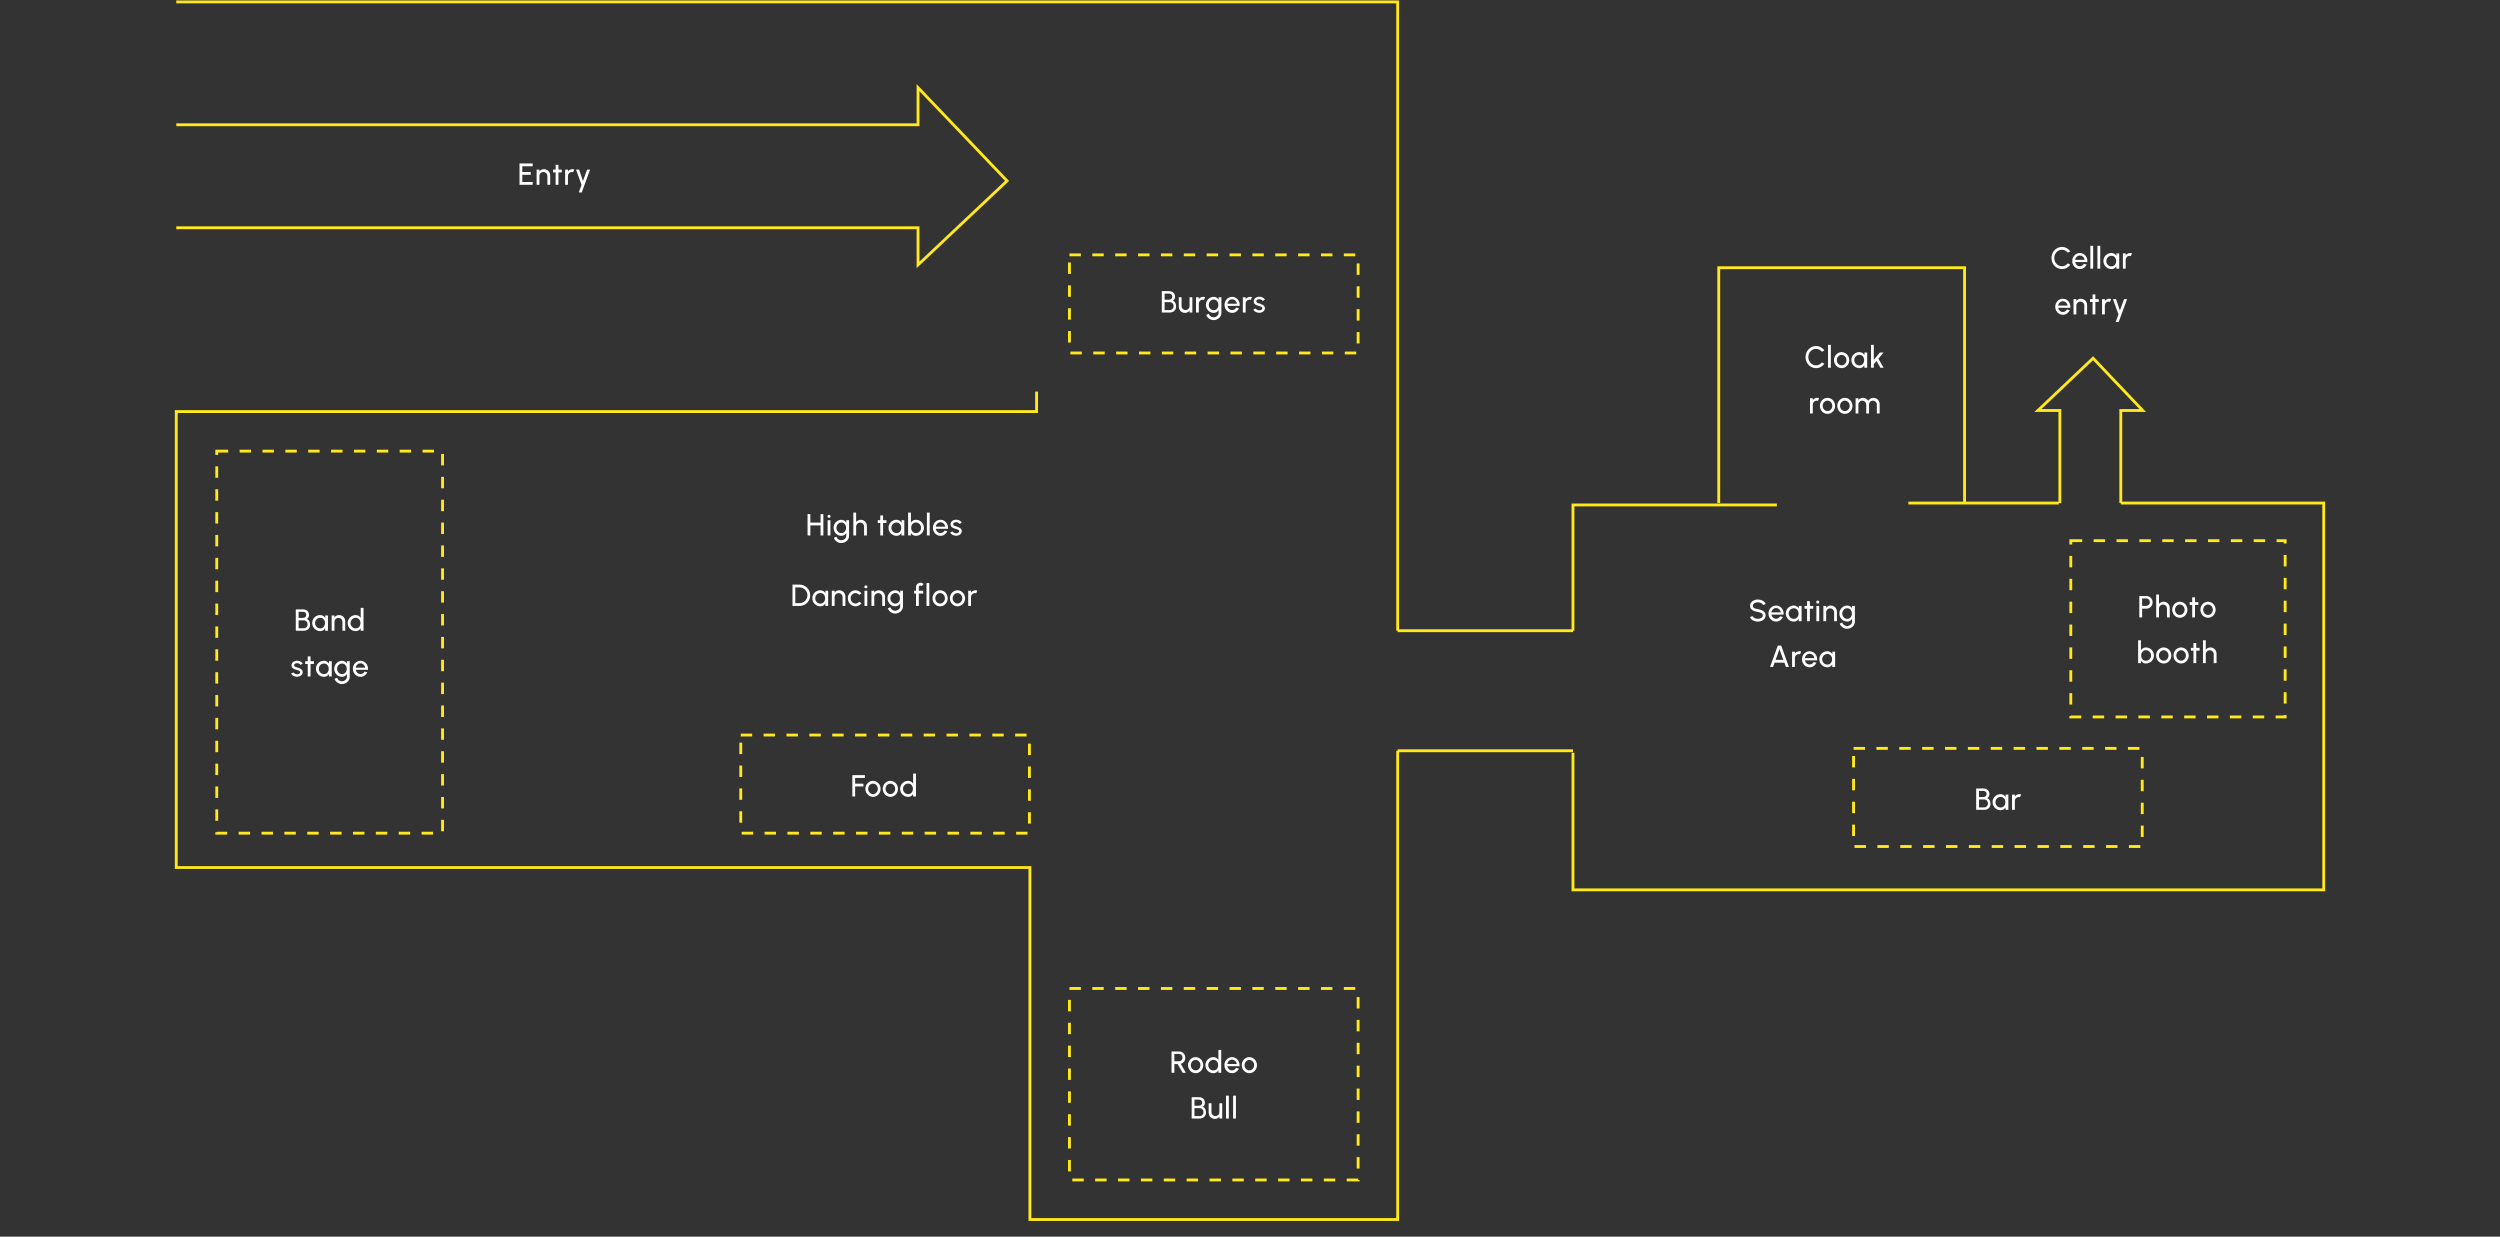 <svg width="1312" height="649" viewBox="0 0 1312 649" fill="none" xmlns="http://www.w3.org/2000/svg">
<rect x="0" y="0" width="1312" height="649" fill="#333333" stroke="none"/>
<path d="M733.5 331H825.5" stroke="#FFE81B" stroke-width="1.5"/>
<path d="M733.5 394H825.5" stroke="#FFE81B" stroke-width="1.5"/>
<path d="M733.5 394V640H540.5C540.5 640 540.5 514.018 540.5 455.282H92.5V216H544V205.5" stroke="#FFE81B" stroke-width="1.5"/>
<rect x="561.25" y="518.75" width="151.5" height="100.5" stroke="#FFE81B" stroke-width="1.5" stroke-dasharray="6 6"/>
<path d="M614.828 563V551.8H618.836C619.438 551.8 619.982 551.949 620.468 552.248C620.953 552.541 621.337 552.939 621.62 553.44C621.902 553.941 622.044 554.499 622.044 555.112C622.044 555.645 621.94 556.131 621.732 556.568C621.529 557.005 621.246 557.376 620.884 557.68C620.521 557.979 620.11 558.187 619.652 558.304L622.364 563H620.66L618.012 558.432H616.3V563H614.828ZM616.3 556.96H618.692C619.033 556.96 619.348 556.875 619.636 556.704C619.924 556.533 620.15 556.304 620.316 556.016C620.486 555.723 620.572 555.392 620.572 555.024C620.572 554.661 620.486 554.333 620.316 554.04C620.15 553.747 619.924 553.515 619.636 553.344C619.348 553.173 619.033 553.088 618.692 553.088H616.3V556.96ZM627.465 563.208C626.729 563.208 626.057 563.019 625.449 562.64C624.846 562.261 624.363 561.755 624.001 561.12C623.643 560.48 623.465 559.773 623.465 559C623.465 558.413 623.569 557.867 623.777 557.36C623.985 556.848 624.27 556.4 624.633 556.016C625.001 555.627 625.427 555.323 625.913 555.104C626.398 554.885 626.915 554.776 627.465 554.776C628.201 554.776 628.87 554.965 629.473 555.344C630.081 555.723 630.563 556.232 630.921 556.872C631.283 557.512 631.465 558.221 631.465 559C631.465 559.581 631.361 560.125 631.153 560.632C630.945 561.139 630.657 561.587 630.289 561.976C629.926 562.36 629.502 562.661 629.017 562.88C628.537 563.099 628.019 563.208 627.465 563.208ZM627.465 561.736C627.945 561.736 628.374 561.611 628.753 561.36C629.137 561.104 629.438 560.768 629.657 560.352C629.881 559.936 629.993 559.485 629.993 559C629.993 558.504 629.878 558.048 629.649 557.632C629.425 557.211 629.121 556.875 628.737 556.624C628.358 556.373 627.934 556.248 627.465 556.248C626.99 556.248 626.561 556.376 626.177 556.632C625.793 556.883 625.489 557.216 625.265 557.632C625.046 558.048 624.937 558.504 624.937 559C624.937 559.512 625.051 559.976 625.281 560.392C625.51 560.803 625.817 561.131 626.201 561.376C626.585 561.616 627.006 561.736 627.465 561.736ZM639.422 551H640.894V563H639.422V561.712C639.15 562.16 638.792 562.523 638.35 562.8C637.907 563.072 637.387 563.208 636.79 563.208C636.208 563.208 635.664 563.099 635.158 562.88C634.651 562.661 634.203 562.36 633.814 561.976C633.43 561.587 633.128 561.139 632.91 560.632C632.691 560.125 632.582 559.581 632.582 559C632.582 558.419 632.691 557.875 632.91 557.368C633.128 556.856 633.43 556.408 633.814 556.024C634.203 555.635 634.651 555.331 635.158 555.112C635.664 554.893 636.208 554.784 636.79 554.784C637.387 554.784 637.907 554.923 638.35 555.2C638.792 555.472 639.15 555.829 639.422 556.272V551ZM636.806 561.784C637.307 561.784 637.744 561.659 638.118 561.408C638.491 561.157 638.779 560.821 638.982 560.4C639.19 559.979 639.294 559.512 639.294 559C639.294 558.477 639.19 558.005 638.982 557.584C638.774 557.163 638.483 556.829 638.11 556.584C637.742 556.333 637.307 556.208 636.806 556.208C636.304 556.208 635.848 556.333 635.438 556.584C635.027 556.835 634.699 557.173 634.454 557.6C634.208 558.021 634.086 558.488 634.086 559C634.086 559.517 634.211 559.987 634.462 560.408C634.712 560.829 635.043 561.165 635.454 561.416C635.864 561.661 636.315 561.784 636.806 561.784ZM646.558 563.208C645.822 563.208 645.15 563.019 644.542 562.64C643.939 562.261 643.456 561.755 643.094 561.12C642.736 560.48 642.558 559.773 642.558 559C642.558 558.413 642.662 557.867 642.87 557.36C643.078 556.848 643.363 556.4 643.726 556.016C644.094 555.627 644.52 555.323 645.006 555.104C645.491 554.885 646.008 554.776 646.558 554.776C647.16 554.776 647.715 554.901 648.222 555.152C648.734 555.397 649.168 555.739 649.526 556.176C649.888 556.608 650.158 557.112 650.334 557.688C650.51 558.264 650.571 558.877 650.518 559.528H644.126C644.195 559.944 644.339 560.32 644.558 560.656C644.782 560.987 645.064 561.248 645.406 561.44C645.752 561.632 646.136 561.731 646.558 561.736C647.011 561.736 647.419 561.621 647.782 561.392C648.15 561.163 648.448 560.848 648.678 560.448L650.174 560.792C649.854 561.501 649.371 562.083 648.726 562.536C648.08 562.984 647.358 563.208 646.558 563.208ZM644.078 558.384H649.03C648.982 557.963 648.84 557.579 648.606 557.232C648.376 556.88 648.083 556.603 647.726 556.4C647.368 556.192 646.979 556.088 646.558 556.088C646.136 556.088 645.75 556.189 645.398 556.392C645.046 556.595 644.755 556.872 644.526 557.224C644.296 557.571 644.147 557.957 644.078 558.384ZM655.659 563.208C654.923 563.208 654.251 563.019 653.643 562.64C653.04 562.261 652.558 561.755 652.195 561.12C651.838 560.48 651.659 559.773 651.659 559C651.659 558.413 651.763 557.867 651.971 557.36C652.179 556.848 652.464 556.4 652.827 556.016C653.195 555.627 653.622 555.323 654.107 555.104C654.592 554.885 655.11 554.776 655.659 554.776C656.395 554.776 657.064 554.965 657.667 555.344C658.275 555.723 658.758 556.232 659.115 556.872C659.478 557.512 659.659 558.221 659.659 559C659.659 559.581 659.555 560.125 659.347 560.632C659.139 561.139 658.851 561.587 658.483 561.976C658.12 562.36 657.696 562.661 657.211 562.88C656.731 563.099 656.214 563.208 655.659 563.208ZM655.659 561.736C656.139 561.736 656.568 561.611 656.947 561.36C657.331 561.104 657.632 560.768 657.851 560.352C658.075 559.936 658.187 559.485 658.187 559C658.187 558.504 658.072 558.048 657.843 557.632C657.619 557.211 657.315 556.875 656.931 556.624C656.552 556.373 656.128 556.248 655.659 556.248C655.184 556.248 654.755 556.376 654.371 556.632C653.987 556.883 653.683 557.216 653.459 557.632C653.24 558.048 653.131 558.504 653.131 559C653.131 559.512 653.246 559.976 653.475 560.392C653.704 560.803 654.011 561.131 654.395 561.376C654.779 561.616 655.2 561.736 655.659 561.736ZM625.394 587V575.8H629.306C629.866 575.8 630.375 575.915 630.834 576.144C631.293 576.373 631.658 576.707 631.93 577.144C632.202 577.576 632.338 578.099 632.338 578.712C632.338 579.021 632.285 579.325 632.178 579.624C632.077 579.917 631.933 580.173 631.746 580.392C631.565 580.611 631.351 580.76 631.106 580.84C631.447 580.925 631.733 581.077 631.962 581.296C632.191 581.509 632.375 581.763 632.514 582.056C632.658 582.349 632.759 582.653 632.818 582.968C632.882 583.277 632.914 583.579 632.914 583.872C632.914 584.48 632.773 585.021 632.49 585.496C632.207 585.965 631.829 586.333 631.354 586.6C630.879 586.867 630.354 587 629.778 587H625.394ZM626.866 585.72H629.65C630.007 585.72 630.333 585.629 630.626 585.448C630.919 585.261 631.151 585.011 631.322 584.696C631.498 584.376 631.586 584.013 631.586 583.608C631.586 583.256 631.498 582.923 631.322 582.608C631.151 582.293 630.919 582.04 630.626 581.848C630.333 581.651 630.007 581.552 629.65 581.552H626.866V585.72ZM626.866 580.288H629.154C629.623 580.288 630.026 580.149 630.362 579.872C630.698 579.589 630.866 579.197 630.866 578.696C630.866 578.157 630.698 577.755 630.362 577.488C630.026 577.221 629.623 577.088 629.154 577.088H626.866V580.288ZM634.3 583.976V579H635.772V583.632C635.772 584.016 635.866 584.368 636.052 584.688C636.244 585.003 636.498 585.253 636.812 585.44C637.132 585.627 637.482 585.72 637.86 585.72C638.244 585.72 638.594 585.627 638.908 585.44C639.223 585.253 639.474 585.003 639.66 584.688C639.847 584.368 639.94 584.016 639.94 583.632V579H641.412L641.42 587H639.948L639.94 586.048C639.663 586.405 639.314 586.688 638.892 586.896C638.476 587.104 638.023 587.208 637.532 587.208C636.935 587.208 636.391 587.064 635.9 586.776C635.415 586.483 635.026 586.093 634.732 585.608C634.444 585.117 634.3 584.573 634.3 583.976ZM643.425 587V575H644.897V587H643.425ZM647.135 587V575H648.607V587H647.135Z" fill="white"/>
<rect x="388.75" y="385.75" width="151.5" height="51.5" stroke="#FFE81B" stroke-width="1.5" stroke-dasharray="6 6"/>
<path d="M447.308 418V406.8H453.892V408.272H448.78V411.264H453.124V412.736H448.78V418H447.308ZM458.148 418.208C457.412 418.208 456.74 418.019 456.132 417.64C455.529 417.261 455.047 416.755 454.684 416.12C454.327 415.48 454.148 414.773 454.148 414C454.148 413.413 454.252 412.867 454.46 412.36C454.668 411.848 454.953 411.4 455.316 411.016C455.684 410.627 456.111 410.323 456.596 410.104C457.081 409.885 457.599 409.776 458.148 409.776C458.884 409.776 459.553 409.965 460.156 410.344C460.764 410.723 461.247 411.232 461.604 411.872C461.967 412.512 462.148 413.221 462.148 414C462.148 414.581 462.044 415.125 461.836 415.632C461.628 416.139 461.34 416.587 460.972 416.976C460.609 417.36 460.185 417.661 459.7 417.88C459.22 418.099 458.703 418.208 458.148 418.208ZM458.148 416.736C458.628 416.736 459.057 416.611 459.436 416.36C459.82 416.104 460.121 415.768 460.34 415.352C460.564 414.936 460.676 414.485 460.676 414C460.676 413.504 460.561 413.048 460.332 412.632C460.108 412.211 459.804 411.875 459.42 411.624C459.041 411.373 458.617 411.248 458.148 411.248C457.673 411.248 457.244 411.376 456.86 411.632C456.476 411.883 456.172 412.216 455.948 412.632C455.729 413.048 455.62 413.504 455.62 414C455.62 414.512 455.735 414.976 455.964 415.392C456.193 415.803 456.5 416.131 456.884 416.376C457.268 416.616 457.689 416.736 458.148 416.736ZM467.265 418.208C466.529 418.208 465.857 418.019 465.249 417.64C464.646 417.261 464.164 416.755 463.801 416.12C463.444 415.48 463.265 414.773 463.265 414C463.265 413.413 463.369 412.867 463.577 412.36C463.785 411.848 464.07 411.4 464.433 411.016C464.801 410.627 465.228 410.323 465.713 410.104C466.198 409.885 466.716 409.776 467.265 409.776C468.001 409.776 468.67 409.965 469.273 410.344C469.881 410.723 470.364 411.232 470.721 411.872C471.084 412.512 471.265 413.221 471.265 414C471.265 414.581 471.161 415.125 470.953 415.632C470.745 416.139 470.457 416.587 470.089 416.976C469.726 417.36 469.302 417.661 468.817 417.88C468.337 418.099 467.82 418.208 467.265 418.208ZM467.265 416.736C467.745 416.736 468.174 416.611 468.553 416.36C468.937 416.104 469.238 415.768 469.457 415.352C469.681 414.936 469.793 414.485 469.793 414C469.793 413.504 469.678 413.048 469.449 412.632C469.225 412.211 468.921 411.875 468.537 411.624C468.158 411.373 467.734 411.248 467.265 411.248C466.79 411.248 466.361 411.376 465.977 411.632C465.593 411.883 465.289 412.216 465.065 412.632C464.846 413.048 464.737 413.504 464.737 414C464.737 414.512 464.852 414.976 465.081 415.392C465.31 415.803 465.617 416.131 466.001 416.376C466.385 416.616 466.806 416.736 467.265 416.736ZM479.222 406H480.694V418H479.222V416.712C478.95 417.16 478.593 417.523 478.15 417.8C477.707 418.072 477.187 418.208 476.59 418.208C476.009 418.208 475.465 418.099 474.958 417.88C474.451 417.661 474.003 417.36 473.614 416.976C473.23 416.587 472.929 416.139 472.71 415.632C472.491 415.125 472.382 414.581 472.382 414C472.382 413.419 472.491 412.875 472.71 412.368C472.929 411.856 473.23 411.408 473.614 411.024C474.003 410.635 474.451 410.331 474.958 410.112C475.465 409.893 476.009 409.784 476.59 409.784C477.187 409.784 477.707 409.923 478.15 410.2C478.593 410.472 478.95 410.829 479.222 411.272V406ZM476.606 416.784C477.107 416.784 477.545 416.659 477.918 416.408C478.291 416.157 478.579 415.821 478.782 415.4C478.99 414.979 479.094 414.512 479.094 414C479.094 413.477 478.99 413.005 478.782 412.584C478.574 412.163 478.283 411.829 477.91 411.584C477.542 411.333 477.107 411.208 476.606 411.208C476.105 411.208 475.649 411.333 475.238 411.584C474.827 411.835 474.499 412.173 474.254 412.6C474.009 413.021 473.886 413.488 473.886 414C473.886 414.517 474.011 414.987 474.262 415.408C474.513 415.829 474.843 416.165 475.254 416.416C475.665 416.661 476.115 416.784 476.606 416.784Z" fill="white"/>
<rect x="561.25" y="133.75" width="151.5" height="51.5" stroke="#FFE81B" stroke-width="1.5" stroke-dasharray="6 6"/>
<path d="M609.719 164V152.8H613.631C614.191 152.8 614.7 152.915 615.159 153.144C615.617 153.373 615.983 153.707 616.255 154.144C616.527 154.576 616.663 155.099 616.663 155.712C616.663 156.021 616.609 156.325 616.503 156.624C616.401 156.917 616.257 157.173 616.071 157.392C615.889 157.611 615.676 157.76 615.431 157.84C615.772 157.925 616.057 158.077 616.287 158.296C616.516 158.509 616.7 158.763 616.839 159.056C616.983 159.349 617.084 159.653 617.143 159.968C617.207 160.277 617.239 160.579 617.239 160.872C617.239 161.48 617.097 162.021 616.815 162.496C616.532 162.965 616.153 163.333 615.679 163.6C615.204 163.867 614.679 164 614.103 164H609.719ZM611.191 162.72H613.975C614.332 162.72 614.657 162.629 614.951 162.448C615.244 162.261 615.476 162.011 615.647 161.696C615.823 161.376 615.911 161.013 615.911 160.608C615.911 160.256 615.823 159.923 615.647 159.608C615.476 159.293 615.244 159.04 614.951 158.848C614.657 158.651 614.332 158.552 613.975 158.552H611.191V162.72ZM611.191 157.288H613.479C613.948 157.288 614.351 157.149 614.687 156.872C615.023 156.589 615.191 156.197 615.191 155.696C615.191 155.157 615.023 154.755 614.687 154.488C614.351 154.221 613.948 154.088 613.479 154.088H611.191V157.288ZM618.625 160.976V156H620.097V160.632C620.097 161.016 620.19 161.368 620.377 161.688C620.569 162.003 620.822 162.253 621.137 162.44C621.457 162.627 621.806 162.72 622.185 162.72C622.569 162.72 622.918 162.627 623.233 162.44C623.548 162.253 623.798 162.003 623.985 161.688C624.172 161.368 624.265 161.016 624.265 160.632V156H625.737L625.745 164H624.273L624.265 163.048C623.988 163.405 623.638 163.688 623.217 163.896C622.801 164.104 622.348 164.208 621.857 164.208C621.26 164.208 620.716 164.064 620.225 163.776C619.74 163.483 619.35 163.093 619.057 162.608C618.769 162.117 618.625 161.573 618.625 160.976ZM627.671 164V156H629.143V156.936C629.421 156.579 629.77 156.296 630.191 156.088C630.618 155.88 631.077 155.776 631.567 155.776C631.871 155.776 632.167 155.816 632.455 155.896L631.871 157.376C631.658 157.301 631.445 157.264 631.231 157.264C630.853 157.264 630.503 157.357 630.183 157.544C629.869 157.731 629.615 157.984 629.423 158.304C629.237 158.619 629.143 158.968 629.143 159.352V164H627.671ZM639.519 156H640.991V164.24C640.991 164.779 640.876 165.275 640.647 165.728C640.423 166.187 640.116 166.584 639.727 166.92C639.338 167.261 638.892 167.525 638.391 167.712C637.895 167.904 637.375 168 636.831 168C636.276 168 635.74 167.877 635.223 167.632C634.706 167.392 634.252 167.067 633.863 166.656C633.474 166.245 633.188 165.784 633.007 165.272L634.359 164.656C634.466 165.013 634.644 165.331 634.895 165.608C635.151 165.891 635.447 166.112 635.783 166.272C636.124 166.437 636.474 166.52 636.831 166.52C637.178 166.52 637.511 166.461 637.831 166.344C638.151 166.232 638.436 166.072 638.687 165.864C638.943 165.661 639.146 165.421 639.295 165.144C639.444 164.867 639.519 164.565 639.519 164.24V162.736C639.252 163.179 638.903 163.536 638.471 163.808C638.039 164.075 637.538 164.208 636.967 164.208C636.402 164.208 635.868 164.099 635.367 163.88C634.871 163.661 634.434 163.36 634.055 162.976C633.682 162.587 633.388 162.139 633.175 161.632C632.962 161.125 632.855 160.581 632.855 160C632.855 159.419 632.962 158.875 633.175 158.368C633.388 157.856 633.682 157.408 634.055 157.024C634.434 156.635 634.871 156.331 635.367 156.112C635.868 155.893 636.402 155.784 636.967 155.784C637.538 155.784 638.039 155.92 638.471 156.192C638.903 156.459 639.252 156.813 639.519 157.256V156ZM636.975 162.784C637.471 162.784 637.9 162.656 638.263 162.4C638.631 162.144 638.916 161.805 639.119 161.384C639.322 160.963 639.423 160.501 639.423 160C639.423 159.488 639.322 159.021 639.119 158.6C638.916 158.179 638.631 157.843 638.263 157.592C637.895 157.336 637.466 157.208 636.975 157.208C636.495 157.208 636.055 157.333 635.655 157.584C635.26 157.835 634.946 158.173 634.711 158.6C634.476 159.021 634.359 159.488 634.359 160C634.359 160.512 634.476 160.979 634.711 161.4C634.951 161.821 635.268 162.157 635.663 162.408C636.063 162.659 636.5 162.784 636.975 162.784ZM646.628 164.208C645.892 164.208 645.22 164.019 644.612 163.64C644.009 163.261 643.527 162.755 643.164 162.12C642.807 161.48 642.628 160.773 642.628 160C642.628 159.413 642.732 158.867 642.94 158.36C643.148 157.848 643.433 157.4 643.796 157.016C644.164 156.627 644.591 156.323 645.076 156.104C645.561 155.885 646.079 155.776 646.628 155.776C647.231 155.776 647.785 155.901 648.292 156.152C648.804 156.397 649.239 156.739 649.596 157.176C649.959 157.608 650.228 158.112 650.404 158.688C650.58 159.264 650.641 159.877 650.588 160.528H644.196C644.265 160.944 644.409 161.32 644.628 161.656C644.852 161.987 645.135 162.248 645.476 162.44C645.823 162.632 646.207 162.731 646.628 162.736C647.081 162.736 647.489 162.621 647.852 162.392C648.22 162.163 648.519 161.848 648.748 161.448L650.244 161.792C649.924 162.501 649.441 163.083 648.796 163.536C648.151 163.984 647.428 164.208 646.628 164.208ZM644.148 159.384H649.1C649.052 158.963 648.911 158.579 648.676 158.232C648.447 157.88 648.153 157.603 647.796 157.4C647.439 157.192 647.049 157.088 646.628 157.088C646.207 157.088 645.82 157.189 645.468 157.392C645.116 157.595 644.825 157.872 644.596 158.224C644.367 158.571 644.217 158.957 644.148 159.384ZM652.241 164V156H653.713V156.936C653.99 156.579 654.339 156.296 654.761 156.088C655.187 155.88 655.646 155.776 656.137 155.776C656.441 155.776 656.737 155.816 657.025 155.896L656.441 157.376C656.227 157.301 656.014 157.264 655.801 157.264C655.422 157.264 655.073 157.357 654.753 157.544C654.438 157.731 654.185 157.984 653.993 158.304C653.806 158.619 653.713 158.968 653.713 159.352V164H652.241ZM660.719 164.152C660.292 164.131 659.876 164.048 659.471 163.904C659.066 163.755 658.711 163.555 658.407 163.304C658.103 163.053 657.879 162.763 657.735 162.432L658.991 161.896C659.066 162.061 659.199 162.219 659.391 162.368C659.588 162.517 659.815 162.64 660.071 162.736C660.332 162.832 660.596 162.88 660.863 162.88C661.14 162.88 661.399 162.837 661.639 162.752C661.879 162.667 662.074 162.541 662.223 162.376C662.378 162.205 662.455 162.005 662.455 161.776C662.455 161.52 662.37 161.32 662.199 161.176C662.034 161.032 661.823 160.92 661.567 160.84C661.311 160.76 661.052 160.685 660.791 160.616C660.252 160.483 659.764 160.317 659.327 160.12C658.895 159.923 658.554 159.669 658.303 159.36C658.052 159.045 657.927 158.653 657.927 158.184C657.927 157.683 658.066 157.248 658.343 156.88C658.62 156.512 658.983 156.229 659.431 156.032C659.879 155.829 660.359 155.728 660.871 155.728C661.511 155.728 662.098 155.867 662.631 156.144C663.17 156.416 663.572 156.789 663.839 157.264L662.663 157.96C662.578 157.779 662.447 157.619 662.271 157.48C662.095 157.341 661.895 157.232 661.671 157.152C661.447 157.067 661.215 157.019 660.975 157.008C660.676 157.003 660.402 157.043 660.151 157.128C659.9 157.208 659.698 157.333 659.543 157.504C659.388 157.675 659.311 157.891 659.311 158.152C659.311 158.408 659.394 158.6 659.559 158.728C659.73 158.856 659.951 158.96 660.223 159.04C660.495 159.115 660.783 159.2 661.087 159.296C661.567 159.451 662.018 159.635 662.439 159.848C662.86 160.056 663.199 160.312 663.455 160.616C663.711 160.92 663.836 161.299 663.831 161.752C663.831 162.248 663.682 162.683 663.383 163.056C663.084 163.424 662.698 163.707 662.223 163.904C661.754 164.096 661.252 164.179 660.719 164.152Z" fill="white"/>
<rect x="972.75" y="392.75" width="151.5" height="51.5" stroke="#FFE81B" stroke-width="1.5" stroke-dasharray="6 6"/>
<path d="M1037.09 425V413.8H1041.01C1041.57 413.8 1042.07 413.915 1042.53 414.144C1042.99 414.373 1043.36 414.707 1043.63 415.144C1043.9 415.576 1044.04 416.099 1044.04 416.712C1044.04 417.021 1043.98 417.325 1043.88 417.624C1043.78 417.917 1043.63 418.173 1043.45 418.392C1043.26 418.611 1043.05 418.76 1042.81 418.84C1043.15 418.925 1043.43 419.077 1043.66 419.296C1043.89 419.509 1044.07 419.763 1044.21 420.056C1044.36 420.349 1044.46 420.653 1044.52 420.968C1044.58 421.277 1044.61 421.579 1044.61 421.872C1044.61 422.48 1044.47 423.021 1044.19 423.496C1043.91 423.965 1043.53 424.333 1043.05 424.6C1042.58 424.867 1042.05 425 1041.48 425H1037.09ZM1038.57 423.72H1041.35C1041.71 423.72 1042.03 423.629 1042.33 423.448C1042.62 423.261 1042.85 423.011 1043.02 422.696C1043.2 422.376 1043.29 422.013 1043.29 421.608C1043.29 421.256 1043.2 420.923 1043.02 420.608C1042.85 420.293 1042.62 420.04 1042.33 419.848C1042.03 419.651 1041.71 419.552 1041.35 419.552H1038.57V423.72ZM1038.57 418.288H1040.85C1041.32 418.288 1041.73 418.149 1042.06 417.872C1042.4 417.589 1042.57 417.197 1042.57 416.696C1042.57 416.157 1042.4 415.755 1042.06 415.488C1041.73 415.221 1041.32 415.088 1040.85 415.088H1038.57V418.288ZM1052.52 417H1053.99V425H1052.52L1052.47 423.72C1052.22 424.168 1051.89 424.528 1051.46 424.8C1051.04 425.072 1050.54 425.208 1049.95 425.208C1049.37 425.208 1048.82 425.099 1048.3 424.88C1047.79 424.656 1047.33 424.349 1046.94 423.96C1046.55 423.565 1046.25 423.112 1046.03 422.6C1045.81 422.083 1045.7 421.531 1045.7 420.944C1045.7 420.368 1045.81 419.829 1046.02 419.328C1046.23 418.821 1046.53 418.379 1046.91 418C1047.29 417.616 1047.73 417.317 1048.23 417.104C1048.74 416.885 1049.27 416.776 1049.84 416.776C1050.45 416.776 1050.99 416.917 1051.45 417.2C1051.91 417.483 1052.29 417.848 1052.59 418.296L1052.52 417ZM1049.92 423.784C1050.42 423.784 1050.86 423.659 1051.23 423.408C1051.61 423.157 1051.9 422.821 1052.1 422.4C1052.31 421.979 1052.41 421.512 1052.41 421C1052.41 420.477 1052.31 420.005 1052.1 419.584C1051.89 419.163 1051.6 418.829 1051.23 418.584C1050.86 418.333 1050.42 418.208 1049.92 418.208C1049.42 418.208 1048.96 418.333 1048.55 418.584C1048.14 418.835 1047.81 419.173 1047.56 419.6C1047.32 420.021 1047.2 420.488 1047.2 421C1047.2 421.517 1047.33 421.987 1047.58 422.408C1047.83 422.829 1048.16 423.165 1048.57 423.416C1048.98 423.661 1049.43 423.784 1049.92 423.784ZM1055.92 425V417H1057.39V417.936C1057.67 417.579 1058.02 417.296 1058.44 417.088C1058.87 416.88 1059.33 416.776 1059.82 416.776C1060.12 416.776 1060.42 416.816 1060.7 416.896L1060.12 418.376C1059.91 418.301 1059.69 418.264 1059.48 418.264C1059.1 418.264 1058.75 418.357 1058.43 418.544C1058.12 418.731 1057.86 418.984 1057.67 419.304C1057.49 419.619 1057.39 419.968 1057.39 420.352V425H1055.92Z" fill="white"/>
<rect x="1086.75" y="283.75" width="112.5" height="92.5" stroke="#FFE81B" stroke-width="1.5" stroke-dasharray="6 6"/>
<path d="M1122.72 324V312.8H1126.48C1127.08 312.8 1127.63 312.949 1128.11 313.248C1128.6 313.541 1128.98 313.939 1129.27 314.44C1129.56 314.941 1129.7 315.499 1129.7 316.112C1129.7 316.736 1129.55 317.299 1129.25 317.8C1128.96 318.301 1128.57 318.699 1128.09 318.992C1127.6 319.285 1127.07 319.432 1126.48 319.432H1124.19V324H1122.72ZM1124.19 317.96H1126.34C1126.68 317.96 1127 317.875 1127.29 317.704C1127.57 317.533 1127.8 317.304 1127.97 317.016C1128.15 316.723 1128.23 316.392 1128.23 316.024C1128.23 315.661 1128.15 315.333 1127.97 315.04C1127.8 314.747 1127.57 314.515 1127.29 314.344C1127 314.173 1126.68 314.088 1126.34 314.088H1124.19V317.96ZM1138.69 319.008V324H1137.22V319.352C1137.22 318.968 1137.12 318.619 1136.94 318.304C1136.75 317.984 1136.5 317.731 1136.19 317.544C1135.87 317.357 1135.52 317.264 1135.13 317.264C1134.75 317.264 1134.4 317.357 1134.08 317.544C1133.77 317.731 1133.51 317.984 1133.32 318.304C1133.14 318.619 1133.04 318.968 1133.04 319.352V324H1131.57V312H1133.04V316.936C1133.32 316.579 1133.67 316.296 1134.09 316.088C1134.52 315.88 1134.98 315.776 1135.47 315.776C1136.06 315.776 1136.6 315.923 1137.09 316.216C1137.58 316.504 1137.97 316.893 1138.26 317.384C1138.55 317.869 1138.69 318.411 1138.69 319.008ZM1143.97 324.208C1143.24 324.208 1142.56 324.019 1141.96 323.64C1141.35 323.261 1140.87 322.755 1140.51 322.12C1140.15 321.48 1139.97 320.773 1139.97 320C1139.97 319.413 1140.08 318.867 1140.28 318.36C1140.49 317.848 1140.78 317.4 1141.14 317.016C1141.51 316.627 1141.93 316.323 1142.42 316.104C1142.91 315.885 1143.42 315.776 1143.97 315.776C1144.71 315.776 1145.38 315.965 1145.98 316.344C1146.59 316.723 1147.07 317.232 1147.43 317.872C1147.79 318.512 1147.97 319.221 1147.97 320C1147.97 320.581 1147.87 321.125 1147.66 321.632C1147.45 322.139 1147.16 322.587 1146.8 322.976C1146.43 323.36 1146.01 323.661 1145.52 323.88C1145.04 324.099 1144.53 324.208 1143.97 324.208ZM1143.97 322.736C1144.45 322.736 1144.88 322.611 1145.26 322.36C1145.64 322.104 1145.95 321.768 1146.16 321.352C1146.39 320.936 1146.5 320.485 1146.5 320C1146.5 319.504 1146.39 319.048 1146.16 318.632C1145.93 318.211 1145.63 317.875 1145.24 317.624C1144.87 317.373 1144.44 317.248 1143.97 317.248C1143.5 317.248 1143.07 317.376 1142.68 317.632C1142.3 317.883 1142 318.216 1141.77 318.632C1141.55 319.048 1141.44 319.504 1141.44 320C1141.44 320.512 1141.56 320.976 1141.79 321.392C1142.02 321.803 1142.32 322.131 1142.71 322.376C1143.09 322.616 1143.51 322.736 1143.97 322.736ZM1153.7 317.472H1151.94L1151.93 324H1150.46L1150.47 317.472H1149.13V316H1150.47L1150.46 313.488H1151.93L1151.94 316H1153.7V317.472ZM1158.77 324.208C1158.03 324.208 1157.36 324.019 1156.75 323.64C1156.15 323.261 1155.67 322.755 1155.3 322.12C1154.95 321.48 1154.77 320.773 1154.77 320C1154.77 319.413 1154.87 318.867 1155.08 318.36C1155.29 317.848 1155.57 317.4 1155.94 317.016C1156.3 316.627 1156.73 316.323 1157.22 316.104C1157.7 315.885 1158.22 315.776 1158.77 315.776C1159.5 315.776 1160.17 315.965 1160.78 316.344C1161.38 316.723 1161.87 317.232 1162.22 317.872C1162.59 318.512 1162.77 319.221 1162.77 320C1162.77 320.581 1162.66 321.125 1162.46 321.632C1162.25 322.139 1161.96 322.587 1161.59 322.976C1161.23 323.36 1160.81 323.661 1160.32 323.88C1159.84 324.099 1159.32 324.208 1158.77 324.208ZM1158.77 322.736C1159.25 322.736 1159.68 322.611 1160.06 322.36C1160.44 322.104 1160.74 321.768 1160.96 321.352C1161.18 320.936 1161.3 320.485 1161.3 320C1161.3 319.504 1161.18 319.048 1160.95 318.632C1160.73 318.211 1160.42 317.875 1160.04 317.624C1159.66 317.373 1159.24 317.248 1158.77 317.248C1158.29 317.248 1157.86 317.376 1157.48 317.632C1157.1 317.883 1156.79 318.216 1156.57 318.632C1156.35 319.048 1156.24 319.504 1156.24 320C1156.24 320.512 1156.36 320.976 1156.58 321.392C1156.81 321.803 1157.12 322.131 1157.5 322.376C1157.89 322.616 1158.31 322.736 1158.77 322.736ZM1126.17 339.776C1126.95 339.776 1127.66 339.965 1128.3 340.344C1128.94 340.723 1129.45 341.232 1129.83 341.872C1130.21 342.507 1130.4 343.213 1130.4 343.992C1130.4 344.573 1130.29 345.12 1130.07 345.632C1129.85 346.139 1129.55 346.587 1129.16 346.976C1128.77 347.36 1128.33 347.661 1127.81 347.88C1127.31 348.099 1126.76 348.208 1126.17 348.208C1125.58 348.208 1125.06 348.069 1124.62 347.792C1124.18 347.515 1123.83 347.155 1123.56 346.712V348H1122.09V336H1123.56V341.272C1123.83 340.829 1124.18 340.469 1124.62 340.192C1125.06 339.915 1125.58 339.776 1126.17 339.776ZM1126.17 346.776C1126.67 346.776 1127.12 346.651 1127.53 346.4C1127.94 346.149 1128.27 345.813 1128.52 345.392C1128.76 344.965 1128.89 344.499 1128.89 343.992C1128.89 343.469 1128.76 342.997 1128.51 342.576C1128.26 342.155 1127.93 341.821 1127.52 341.576C1127.11 341.325 1126.66 341.2 1126.17 341.2C1125.66 341.2 1125.23 341.328 1124.85 341.584C1124.48 341.835 1124.19 342.171 1123.98 342.592C1123.78 343.013 1123.68 343.48 1123.68 343.992C1123.68 344.509 1123.78 344.979 1123.99 345.4C1124.2 345.821 1124.49 346.157 1124.86 346.408C1125.23 346.653 1125.67 346.776 1126.17 346.776ZM1135.52 348.208C1134.78 348.208 1134.11 348.019 1133.5 347.64C1132.9 347.261 1132.42 346.755 1132.06 346.12C1131.7 345.48 1131.52 344.773 1131.52 344C1131.52 343.413 1131.62 342.867 1131.83 342.36C1132.04 341.848 1132.32 341.4 1132.69 341.016C1133.06 340.627 1133.48 340.323 1133.97 340.104C1134.45 339.885 1134.97 339.776 1135.52 339.776C1136.26 339.776 1136.92 339.965 1137.53 340.344C1138.14 340.723 1138.62 341.232 1138.98 341.872C1139.34 342.512 1139.52 343.221 1139.52 344C1139.52 344.581 1139.42 345.125 1139.21 345.632C1139 346.139 1138.71 346.587 1138.34 346.976C1137.98 347.36 1137.56 347.661 1137.07 347.88C1136.59 348.099 1136.07 348.208 1135.52 348.208ZM1135.52 346.736C1136 346.736 1136.43 346.611 1136.81 346.36C1137.19 346.104 1137.49 345.768 1137.71 345.352C1137.94 344.936 1138.05 344.485 1138.05 344C1138.05 343.504 1137.93 343.048 1137.7 342.632C1137.48 342.211 1137.18 341.875 1136.79 341.624C1136.41 341.373 1135.99 341.248 1135.52 341.248C1135.04 341.248 1134.62 341.376 1134.23 341.632C1133.85 341.883 1133.54 342.216 1133.32 342.632C1133.1 343.048 1132.99 343.504 1132.99 344C1132.99 344.512 1133.11 344.976 1133.34 345.392C1133.56 345.803 1133.87 346.131 1134.26 346.376C1134.64 346.616 1135.06 346.736 1135.52 346.736ZM1144.64 348.208C1143.9 348.208 1143.23 348.019 1142.62 347.64C1142.02 347.261 1141.53 346.755 1141.17 346.12C1140.81 345.48 1140.64 344.773 1140.64 344C1140.64 343.413 1140.74 342.867 1140.95 342.36C1141.16 341.848 1141.44 341.4 1141.8 341.016C1142.17 340.627 1142.6 340.323 1143.08 340.104C1143.57 339.885 1144.09 339.776 1144.64 339.776C1145.37 339.776 1146.04 339.965 1146.64 340.344C1147.25 340.723 1147.73 341.232 1148.09 341.872C1148.45 342.512 1148.64 343.221 1148.64 344C1148.64 344.581 1148.53 345.125 1148.32 345.632C1148.12 346.139 1147.83 346.587 1147.46 346.976C1147.1 347.36 1146.67 347.661 1146.19 347.88C1145.71 348.099 1145.19 348.208 1144.64 348.208ZM1144.64 346.736C1145.12 346.736 1145.55 346.611 1145.92 346.36C1146.31 346.104 1146.61 345.768 1146.83 345.352C1147.05 344.936 1147.16 344.485 1147.16 344C1147.16 343.504 1147.05 343.048 1146.82 342.632C1146.6 342.211 1146.29 341.875 1145.91 341.624C1145.53 341.373 1145.11 341.248 1144.64 341.248C1144.16 341.248 1143.73 341.376 1143.35 341.632C1142.96 341.883 1142.66 342.216 1142.44 342.632C1142.22 343.048 1142.11 343.504 1142.11 344C1142.11 344.512 1142.22 344.976 1142.45 345.392C1142.68 345.803 1142.99 346.131 1143.37 346.376C1143.76 346.616 1144.18 346.736 1144.64 346.736ZM1154.36 341.472H1152.6L1152.59 348H1151.12L1151.13 341.472H1149.79V340H1151.13L1151.12 337.488H1152.59L1152.6 340H1154.36V341.472ZM1163.24 343.008V348H1161.76V343.352C1161.76 342.968 1161.67 342.619 1161.48 342.304C1161.3 341.984 1161.05 341.731 1160.73 341.544C1160.42 341.357 1160.06 341.264 1159.68 341.264C1159.3 341.264 1158.95 341.357 1158.63 341.544C1158.31 341.731 1158.06 341.984 1157.87 342.304C1157.68 342.619 1157.59 342.968 1157.59 343.352V348H1156.12V336H1157.59V340.936C1157.86 340.579 1158.21 340.296 1158.64 340.088C1159.06 339.88 1159.52 339.776 1160.01 339.776C1160.61 339.776 1161.15 339.923 1161.64 340.216C1162.13 340.504 1162.52 340.893 1162.8 341.384C1163.09 341.869 1163.24 342.411 1163.24 343.008Z" fill="white"/>
<path d="M953.043 193.208C952.286 193.208 951.574 193.059 950.907 192.76C950.24 192.456 949.654 192.04 949.147 191.512C948.646 190.979 948.251 190.36 947.963 189.656C947.68 188.952 947.539 188.2 947.539 187.4C947.539 186.6 947.68 185.848 947.963 185.144C948.251 184.44 948.646 183.824 949.147 183.296C949.654 182.763 950.24 182.347 950.907 182.048C951.574 181.744 952.286 181.592 953.043 181.592C953.95 181.592 954.784 181.803 955.547 182.224C956.31 182.645 956.942 183.205 957.443 183.904L956.131 184.608C955.768 184.139 955.315 183.765 954.771 183.488C954.227 183.205 953.651 183.064 953.043 183.064C952.483 183.064 951.958 183.179 951.467 183.408C950.982 183.637 950.552 183.952 950.179 184.352C949.811 184.747 949.523 185.205 949.315 185.728C949.112 186.251 949.011 186.808 949.011 187.4C949.011 187.997 949.115 188.557 949.323 189.08C949.531 189.603 949.819 190.064 950.187 190.464C950.56 190.864 950.99 191.176 951.475 191.4C951.966 191.624 952.488 191.736 953.043 191.736C953.667 191.736 954.248 191.595 954.787 191.312C955.326 191.029 955.774 190.656 956.131 190.192L957.443 190.904C956.942 191.603 956.31 192.163 955.547 192.584C954.784 193 953.95 193.208 953.043 193.208ZM959.351 193V181H960.823V193H959.351ZM966.488 193.208C965.752 193.208 965.08 193.019 964.472 192.64C963.869 192.261 963.386 191.755 963.024 191.12C962.666 190.48 962.488 189.773 962.488 189C962.488 188.413 962.592 187.867 962.8 187.36C963.008 186.848 963.293 186.4 963.656 186.016C964.024 185.627 964.45 185.323 964.936 185.104C965.421 184.885 965.938 184.776 966.488 184.776C967.224 184.776 967.893 184.965 968.496 185.344C969.104 185.723 969.586 186.232 969.944 186.872C970.306 187.512 970.488 188.221 970.488 189C970.488 189.581 970.384 190.125 970.176 190.632C969.968 191.139 969.68 191.587 969.312 191.976C968.949 192.36 968.525 192.661 968.04 192.88C967.56 193.099 967.042 193.208 966.488 193.208ZM966.488 191.736C966.968 191.736 967.397 191.611 967.776 191.36C968.16 191.104 968.461 190.768 968.68 190.352C968.904 189.936 969.016 189.485 969.016 189C969.016 188.504 968.901 188.048 968.672 187.632C968.448 187.211 968.144 186.875 967.76 186.624C967.381 186.373 966.957 186.248 966.488 186.248C966.013 186.248 965.584 186.376 965.2 186.632C964.816 186.883 964.512 187.216 964.288 187.632C964.069 188.048 963.96 188.504 963.96 189C963.96 189.512 964.074 189.976 964.304 190.392C964.533 190.803 964.84 191.131 965.224 191.376C965.608 191.616 966.029 191.736 966.488 191.736ZM978.429 185H979.901V193H978.429L978.373 191.72C978.127 192.168 977.791 192.528 977.365 192.8C976.943 193.072 976.442 193.208 975.861 193.208C975.274 193.208 974.722 193.099 974.205 192.88C973.693 192.656 973.239 192.349 972.845 191.96C972.455 191.565 972.151 191.112 971.933 190.6C971.714 190.083 971.605 189.531 971.605 188.944C971.605 188.368 971.711 187.829 971.925 187.328C972.138 186.821 972.434 186.379 972.813 186C973.197 185.616 973.639 185.317 974.141 185.104C974.642 184.885 975.178 184.776 975.749 184.776C976.357 184.776 976.893 184.917 977.357 185.2C977.821 185.483 978.199 185.848 978.493 186.296L978.429 185ZM975.829 191.784C976.33 191.784 976.767 191.659 977.141 191.408C977.514 191.157 977.802 190.821 978.005 190.4C978.213 189.979 978.317 189.512 978.317 189C978.317 188.477 978.213 188.005 978.005 187.584C977.797 187.163 977.506 186.829 977.133 186.584C976.765 186.333 976.33 186.208 975.829 186.208C975.327 186.208 974.869 186.333 974.453 186.584C974.042 186.835 973.714 187.173 973.469 187.6C973.229 188.021 973.109 188.488 973.109 189C973.109 189.517 973.234 189.987 973.485 190.408C973.735 190.829 974.066 191.165 974.477 191.416C974.887 191.661 975.338 191.784 975.829 191.784ZM988.537 193H986.841L984.777 189.44L983.377 191.112V193H981.905V181H983.377V188.824L986.577 185H988.505L985.777 188.24L988.537 193ZM949.886 217V209H951.358V209.936C951.636 209.579 951.985 209.296 952.406 209.088C952.833 208.88 953.292 208.776 953.782 208.776C954.086 208.776 954.382 208.816 954.67 208.896L954.086 210.376C953.873 210.301 953.66 210.264 953.446 210.264C953.068 210.264 952.718 210.357 952.398 210.544C952.084 210.731 951.83 210.984 951.638 211.304C951.452 211.619 951.358 211.968 951.358 212.352V217H949.886ZM959.07 217.208C958.334 217.208 957.662 217.019 957.054 216.64C956.451 216.261 955.969 215.755 955.606 215.12C955.249 214.48 955.07 213.773 955.07 213C955.07 212.413 955.174 211.867 955.382 211.36C955.59 210.848 955.875 210.4 956.238 210.016C956.606 209.627 957.033 209.323 957.518 209.104C958.003 208.885 958.521 208.776 959.07 208.776C959.806 208.776 960.475 208.965 961.078 209.344C961.686 209.723 962.169 210.232 962.526 210.872C962.889 211.512 963.07 212.221 963.07 213C963.07 213.581 962.966 214.125 962.758 214.632C962.55 215.139 962.262 215.587 961.894 215.976C961.531 216.36 961.107 216.661 960.622 216.88C960.142 217.099 959.625 217.208 959.07 217.208ZM959.07 215.736C959.55 215.736 959.979 215.611 960.358 215.36C960.742 215.104 961.043 214.768 961.262 214.352C961.486 213.936 961.598 213.485 961.598 213C961.598 212.504 961.483 212.048 961.254 211.632C961.03 211.211 960.726 210.875 960.342 210.624C959.963 210.373 959.539 210.248 959.07 210.248C958.595 210.248 958.166 210.376 957.782 210.632C957.398 210.883 957.094 211.216 956.87 211.632C956.651 212.048 956.542 212.504 956.542 213C956.542 213.512 956.657 213.976 956.886 214.392C957.115 214.803 957.422 215.131 957.806 215.376C958.19 215.616 958.611 215.736 959.07 215.736ZM968.187 217.208C967.451 217.208 966.779 217.019 966.171 216.64C965.568 216.261 965.086 215.755 964.723 215.12C964.366 214.48 964.187 213.773 964.187 213C964.187 212.413 964.291 211.867 964.499 211.36C964.707 210.848 964.992 210.4 965.355 210.016C965.723 209.627 966.15 209.323 966.635 209.104C967.12 208.885 967.638 208.776 968.187 208.776C968.923 208.776 969.592 208.965 970.195 209.344C970.803 209.723 971.286 210.232 971.643 210.872C972.006 211.512 972.187 212.221 972.187 213C972.187 213.581 972.083 214.125 971.875 214.632C971.667 215.139 971.379 215.587 971.011 215.976C970.648 216.36 970.224 216.661 969.739 216.88C969.259 217.099 968.742 217.208 968.187 217.208ZM968.187 215.736C968.667 215.736 969.096 215.611 969.475 215.36C969.859 215.104 970.16 214.768 970.379 214.352C970.603 213.936 970.715 213.485 970.715 213C970.715 212.504 970.6 212.048 970.371 211.632C970.147 211.211 969.843 210.875 969.459 210.624C969.08 210.373 968.656 210.248 968.187 210.248C967.712 210.248 967.283 210.376 966.899 210.632C966.515 210.883 966.211 211.216 965.987 211.632C965.768 212.048 965.659 212.504 965.659 213C965.659 213.512 965.774 213.976 966.003 214.392C966.232 214.803 966.539 215.131 966.923 215.376C967.307 215.616 967.728 215.736 968.187 215.736ZM973.815 217V209H975.287V209.936C975.57 209.579 975.919 209.296 976.335 209.088C976.756 208.88 977.212 208.776 977.703 208.776C978.284 208.776 978.818 208.917 979.303 209.2C979.794 209.483 980.18 209.856 980.463 210.32C980.746 209.856 981.127 209.483 981.607 209.2C982.087 208.917 982.618 208.776 983.199 208.776C983.796 208.776 984.338 208.923 984.823 209.216C985.314 209.504 985.703 209.893 985.991 210.384C986.284 210.869 986.431 211.411 986.431 212.008V217H984.959V212.368C984.959 211.989 984.866 211.643 984.679 211.328C984.498 211.008 984.252 210.752 983.943 210.56C983.634 210.363 983.29 210.264 982.911 210.264C982.532 210.264 982.188 210.355 981.879 210.536C981.57 210.717 981.322 210.968 981.135 211.288C980.954 211.603 980.863 211.963 980.863 212.368V217H979.391V212.368C979.391 211.963 979.298 211.603 979.111 211.288C978.93 210.968 978.682 210.717 978.367 210.536C978.058 210.355 977.714 210.264 977.335 210.264C976.962 210.264 976.618 210.363 976.303 210.56C975.994 210.752 975.746 211.008 975.559 211.328C975.378 211.643 975.287 211.989 975.287 212.368V217H973.815Z" fill="white"/>
<path d="M825.5 395.032V467H1219.5V264H1113" stroke="#FFE81B" stroke-width="1.5"/>
<path d="M922.515 326.208C921.912 326.208 921.328 326.115 920.763 325.928C920.203 325.736 919.712 325.464 919.291 325.112C918.869 324.755 918.571 324.328 918.395 323.832L919.779 323.32C919.875 323.603 920.061 323.851 920.339 324.064C920.616 324.277 920.944 324.443 921.323 324.56C921.707 324.677 922.104 324.736 922.515 324.736C922.973 324.736 923.403 324.661 923.803 324.512C924.203 324.363 924.525 324.155 924.771 323.888C925.016 323.621 925.139 323.307 925.139 322.944C925.139 322.576 925.011 322.275 924.755 322.04C924.499 321.8 924.171 321.611 923.771 321.472C923.371 321.333 922.952 321.227 922.515 321.152C921.741 321.024 921.045 320.84 920.427 320.6C919.813 320.36 919.328 320.024 918.971 319.592C918.613 319.155 918.435 318.587 918.435 317.888C918.435 317.227 918.624 316.653 919.003 316.168C919.381 315.677 919.88 315.299 920.499 315.032C921.123 314.76 921.795 314.624 922.515 314.624C923.112 314.624 923.691 314.717 924.251 314.904C924.811 315.091 925.304 315.363 925.731 315.72C926.157 316.072 926.464 316.501 926.651 317.008L925.259 317.512C925.157 317.224 924.968 316.976 924.691 316.768C924.419 316.555 924.091 316.392 923.707 316.28C923.328 316.163 922.931 316.104 922.515 316.104C922.061 316.099 921.637 316.173 921.243 316.328C920.848 316.477 920.525 316.685 920.275 316.952C920.029 317.219 919.907 317.531 919.907 317.888C919.907 318.315 920.021 318.643 920.251 318.872C920.485 319.096 920.797 319.264 921.187 319.376C921.581 319.483 922.024 319.579 922.515 319.664C923.245 319.781 923.92 319.973 924.539 320.24C925.163 320.507 925.664 320.864 926.043 321.312C926.421 321.755 926.611 322.299 926.611 322.944C926.611 323.6 926.421 324.173 926.043 324.664C925.664 325.155 925.165 325.536 924.547 325.808C923.928 326.075 923.251 326.208 922.515 326.208ZM932.082 326.208C931.346 326.208 930.674 326.019 930.066 325.64C929.464 325.261 928.981 324.755 928.618 324.12C928.261 323.48 928.082 322.773 928.082 322C928.082 321.413 928.186 320.867 928.394 320.36C928.602 319.848 928.888 319.4 929.25 319.016C929.618 318.627 930.045 318.323 930.53 318.104C931.016 317.885 931.533 317.776 932.082 317.776C932.685 317.776 933.24 317.901 933.746 318.152C934.258 318.397 934.693 318.739 935.05 319.176C935.413 319.608 935.682 320.112 935.858 320.688C936.034 321.264 936.096 321.877 936.042 322.528H929.65C929.72 322.944 929.864 323.32 930.082 323.656C930.306 323.987 930.589 324.248 930.93 324.44C931.277 324.632 931.661 324.731 932.082 324.736C932.536 324.736 932.944 324.621 933.306 324.392C933.674 324.163 933.973 323.848 934.202 323.448L935.698 323.792C935.378 324.501 934.896 325.083 934.25 325.536C933.605 325.984 932.882 326.208 932.082 326.208ZM929.602 321.384H934.554C934.506 320.963 934.365 320.579 934.13 320.232C933.901 319.88 933.608 319.603 933.25 319.4C932.893 319.192 932.504 319.088 932.082 319.088C931.661 319.088 931.274 319.189 930.922 319.392C930.57 319.595 930.28 319.872 930.05 320.224C929.821 320.571 929.672 320.957 929.602 321.384ZM944.007 318H945.479V326H944.007L943.951 324.72C943.706 325.168 943.37 325.528 942.943 325.8C942.522 326.072 942.021 326.208 941.439 326.208C940.853 326.208 940.301 326.099 939.783 325.88C939.271 325.656 938.818 325.349 938.423 324.96C938.034 324.565 937.73 324.112 937.511 323.6C937.293 323.083 937.183 322.531 937.183 321.944C937.183 321.368 937.29 320.829 937.503 320.328C937.717 319.821 938.013 319.379 938.391 319C938.775 318.616 939.218 318.317 939.719 318.104C940.221 317.885 940.757 317.776 941.327 317.776C941.935 317.776 942.471 317.917 942.935 318.2C943.399 318.483 943.778 318.848 944.071 319.296L944.007 318ZM941.407 324.784C941.909 324.784 942.346 324.659 942.719 324.408C943.093 324.157 943.381 323.821 943.583 323.4C943.791 322.979 943.895 322.512 943.895 322C943.895 321.477 943.791 321.005 943.583 320.584C943.375 320.163 943.085 319.829 942.711 319.584C942.343 319.333 941.909 319.208 941.407 319.208C940.906 319.208 940.447 319.333 940.031 319.584C939.621 319.835 939.293 320.173 939.047 320.6C938.807 321.021 938.687 321.488 938.687 322C938.687 322.517 938.813 322.987 939.063 323.408C939.314 323.829 939.645 324.165 940.055 324.416C940.466 324.661 940.917 324.784 941.407 324.784ZM951.581 319.472H949.821L949.813 326H948.341L948.349 319.472H947.013V318H948.349L948.341 315.488H949.813L949.821 318H951.581V319.472ZM953.241 318H954.713V326H953.241V318ZM953.985 316.76C953.756 316.76 953.564 316.685 953.409 316.536C953.254 316.381 953.177 316.192 953.177 315.968C953.177 315.744 953.254 315.557 953.409 315.408C953.564 315.253 953.756 315.176 953.985 315.176C954.204 315.176 954.39 315.253 954.545 315.408C954.7 315.557 954.777 315.744 954.777 315.968C954.777 316.192 954.7 316.381 954.545 316.536C954.396 316.685 954.209 316.76 953.985 316.76ZM964.025 321.008V326H962.553V321.352C962.553 320.968 962.459 320.619 962.273 320.304C962.086 319.984 961.835 319.731 961.521 319.544C961.206 319.357 960.854 319.264 960.465 319.264C960.086 319.264 959.737 319.357 959.417 319.544C959.102 319.731 958.849 319.984 958.657 320.304C958.47 320.619 958.377 320.968 958.377 321.352V326H956.905V318H958.377V318.936C958.654 318.579 959.003 318.296 959.425 318.088C959.851 317.88 960.31 317.776 960.801 317.776C961.398 317.776 961.939 317.923 962.425 318.216C962.915 318.504 963.305 318.893 963.593 319.384C963.881 319.869 964.025 320.411 964.025 321.008ZM971.971 318H973.443V326.24C973.443 326.779 973.329 327.275 973.099 327.728C972.875 328.187 972.569 328.584 972.179 328.92C971.79 329.261 971.345 329.525 970.843 329.712C970.347 329.904 969.827 330 969.283 330C968.729 330 968.193 329.877 967.675 329.632C967.158 329.392 966.705 329.067 966.315 328.656C965.926 328.245 965.641 327.784 965.459 327.272L966.811 326.656C966.918 327.013 967.097 327.331 967.347 327.608C967.603 327.891 967.899 328.112 968.235 328.272C968.577 328.437 968.926 328.52 969.283 328.52C969.63 328.52 969.963 328.461 970.283 328.344C970.603 328.232 970.889 328.072 971.139 327.864C971.395 327.661 971.598 327.421 971.747 327.144C971.897 326.867 971.971 326.565 971.971 326.24V324.736C971.705 325.179 971.355 325.536 970.923 325.808C970.491 326.075 969.99 326.208 969.419 326.208C968.854 326.208 968.321 326.099 967.819 325.88C967.323 325.661 966.886 325.36 966.507 324.976C966.134 324.587 965.841 324.139 965.627 323.632C965.414 323.125 965.307 322.581 965.307 322C965.307 321.419 965.414 320.875 965.627 320.368C965.841 319.856 966.134 319.408 966.507 319.024C966.886 318.635 967.323 318.331 967.819 318.112C968.321 317.893 968.854 317.784 969.419 317.784C969.99 317.784 970.491 317.92 970.923 318.192C971.355 318.459 971.705 318.813 971.971 319.256V318ZM969.427 324.784C969.923 324.784 970.353 324.656 970.715 324.4C971.083 324.144 971.369 323.805 971.571 323.384C971.774 322.963 971.875 322.501 971.875 322C971.875 321.488 971.774 321.021 971.571 320.6C971.369 320.179 971.083 319.843 970.715 319.592C970.347 319.336 969.918 319.208 969.427 319.208C968.947 319.208 968.507 319.333 968.107 319.584C967.713 319.835 967.398 320.173 967.163 320.6C966.929 321.021 966.811 321.488 966.811 322C966.811 322.512 966.929 322.979 967.163 323.4C967.403 323.821 967.721 324.157 968.115 324.408C968.515 324.659 968.953 324.784 969.427 324.784ZM932.998 338.8H934.75L938.822 350H937.262L936.454 347.776H931.294L930.486 350H928.926L932.998 338.8ZM931.838 346.304H935.91L933.87 340.712L931.838 346.304ZM940.488 350V342H941.96V342.936C942.237 342.579 942.586 342.296 943.008 342.088C943.434 341.88 943.893 341.776 944.384 341.776C944.688 341.776 944.984 341.816 945.272 341.896L944.688 343.376C944.474 343.301 944.261 343.264 944.048 343.264C943.669 343.264 943.32 343.357 943 343.544C942.685 343.731 942.432 343.984 942.24 344.304C942.053 344.619 941.96 344.968 941.96 345.352V350H940.488ZM949.671 350.208C948.935 350.208 948.263 350.019 947.655 349.64C947.053 349.261 946.57 348.755 946.207 348.12C945.85 347.48 945.671 346.773 945.671 346C945.671 345.413 945.775 344.867 945.983 344.36C946.191 343.848 946.477 343.4 946.839 343.016C947.207 342.627 947.634 342.323 948.119 342.104C948.605 341.885 949.122 341.776 949.671 341.776C950.274 341.776 950.829 341.901 951.335 342.152C951.847 342.397 952.282 342.739 952.639 343.176C953.002 343.608 953.271 344.112 953.447 344.688C953.623 345.264 953.685 345.877 953.631 346.528H947.239C947.309 346.944 947.453 347.32 947.671 347.656C947.895 347.987 948.178 348.248 948.519 348.44C948.866 348.632 949.25 348.731 949.671 348.736C950.125 348.736 950.533 348.621 950.895 348.392C951.263 348.163 951.562 347.848 951.791 347.448L953.287 347.792C952.967 348.501 952.485 349.083 951.839 349.536C951.194 349.984 950.471 350.208 949.671 350.208ZM947.191 345.384H952.143C952.095 344.963 951.954 344.579 951.719 344.232C951.49 343.88 951.197 343.603 950.839 343.4C950.482 343.192 950.093 343.088 949.671 343.088C949.25 343.088 948.863 343.189 948.511 343.392C948.159 343.595 947.869 343.872 947.639 344.224C947.41 344.571 947.261 344.957 947.191 345.384ZM961.596 342H963.068V350H961.596L961.54 348.72C961.295 349.168 960.959 349.528 960.532 349.8C960.111 350.072 959.61 350.208 959.028 350.208C958.442 350.208 957.89 350.099 957.372 349.88C956.86 349.656 956.407 349.349 956.012 348.96C955.623 348.565 955.319 348.112 955.1 347.6C954.882 347.083 954.772 346.531 954.772 345.944C954.772 345.368 954.879 344.829 955.092 344.328C955.306 343.821 955.602 343.379 955.98 343C956.364 342.616 956.807 342.317 957.308 342.104C957.81 341.885 958.346 341.776 958.916 341.776C959.524 341.776 960.06 341.917 960.524 342.2C960.988 342.483 961.367 342.848 961.661 343.296L961.596 342ZM958.996 348.784C959.498 348.784 959.935 348.659 960.308 348.408C960.682 348.157 960.97 347.821 961.172 347.4C961.38 346.979 961.484 346.512 961.484 346C961.484 345.477 961.38 345.005 961.172 344.584C960.964 344.163 960.674 343.829 960.3 343.584C959.932 343.333 959.498 343.208 958.996 343.208C958.495 343.208 958.036 343.333 957.62 343.584C957.21 343.835 956.882 344.173 956.636 344.6C956.396 345.021 956.276 345.488 956.276 346C956.276 346.517 956.402 346.987 956.652 347.408C956.903 347.829 957.234 348.165 957.644 348.416C958.055 348.661 958.506 348.784 958.996 348.784Z" fill="white"/>
<path d="M1082.11 141.208C1081.35 141.208 1080.64 141.059 1079.97 140.76C1079.31 140.456 1078.72 140.04 1078.21 139.512C1077.71 138.979 1077.32 138.36 1077.03 137.656C1076.75 136.952 1076.61 136.2 1076.61 135.4C1076.61 134.6 1076.75 133.848 1077.03 133.144C1077.32 132.44 1077.71 131.824 1078.21 131.296C1078.72 130.763 1079.31 130.347 1079.97 130.048C1080.64 129.744 1081.35 129.592 1082.11 129.592C1083.02 129.592 1083.85 129.803 1084.61 130.224C1085.38 130.645 1086.01 131.205 1086.51 131.904L1085.2 132.608C1084.83 132.139 1084.38 131.765 1083.84 131.488C1083.29 131.205 1082.72 131.064 1082.11 131.064C1081.55 131.064 1081.02 131.179 1080.53 131.408C1080.05 131.637 1079.62 131.952 1079.25 132.352C1078.88 132.747 1078.59 133.205 1078.38 133.728C1078.18 134.251 1078.08 134.808 1078.08 135.4C1078.08 135.997 1078.18 136.557 1078.39 137.08C1078.6 137.603 1078.89 138.064 1079.25 138.464C1079.63 138.864 1080.06 139.176 1080.54 139.4C1081.03 139.624 1081.55 139.736 1082.11 139.736C1082.73 139.736 1083.31 139.595 1083.85 139.312C1084.39 139.029 1084.84 138.656 1085.2 138.192L1086.51 138.904C1086.01 139.603 1085.38 140.163 1084.61 140.584C1083.85 141 1083.02 141.208 1082.11 141.208ZM1091.5 141.208C1090.76 141.208 1090.09 141.019 1089.48 140.64C1088.88 140.261 1088.4 139.755 1088.04 139.12C1087.68 138.48 1087.5 137.773 1087.5 137C1087.5 136.413 1087.6 135.867 1087.81 135.36C1088.02 134.848 1088.31 134.4 1088.67 134.016C1089.04 133.627 1089.46 133.323 1089.95 133.104C1090.43 132.885 1090.95 132.776 1091.5 132.776C1092.1 132.776 1092.66 132.901 1093.16 133.152C1093.68 133.397 1094.11 133.739 1094.47 134.176C1094.83 134.608 1095.1 135.112 1095.28 135.688C1095.45 136.264 1095.51 136.877 1095.46 137.528H1089.07C1089.14 137.944 1089.28 138.32 1089.5 138.656C1089.72 138.987 1090.01 139.248 1090.35 139.44C1090.69 139.632 1091.08 139.731 1091.5 139.736C1091.95 139.736 1092.36 139.621 1092.72 139.392C1093.09 139.163 1093.39 138.848 1093.62 138.448L1095.12 138.792C1094.8 139.501 1094.31 140.083 1093.67 140.536C1093.02 140.984 1092.3 141.208 1091.5 141.208ZM1089.02 136.384H1093.97C1093.92 135.963 1093.78 135.579 1093.55 135.232C1093.32 134.88 1093.03 134.603 1092.67 134.4C1092.31 134.192 1091.92 134.088 1091.5 134.088C1091.08 134.088 1090.69 134.189 1090.34 134.392C1089.99 134.595 1089.7 134.872 1089.47 135.224C1089.24 135.571 1089.09 135.957 1089.02 136.384ZM1097.02 141V129H1098.49V141H1097.02ZM1100.73 141V129H1102.2V141H1100.73ZM1110.69 133H1112.16V141H1110.69L1110.63 139.72C1110.39 140.168 1110.05 140.528 1109.63 140.8C1109.2 141.072 1108.7 141.208 1108.12 141.208C1107.54 141.208 1106.98 141.099 1106.47 140.88C1105.95 140.656 1105.5 140.349 1105.11 139.96C1104.72 139.565 1104.41 139.112 1104.19 138.6C1103.98 138.083 1103.87 137.531 1103.87 136.944C1103.87 136.368 1103.97 135.829 1104.19 135.328C1104.4 134.821 1104.7 134.379 1105.07 134C1105.46 133.616 1105.9 133.317 1106.4 133.104C1106.9 132.885 1107.44 132.776 1108.01 132.776C1108.62 132.776 1109.15 132.917 1109.62 133.2C1110.08 133.483 1110.46 133.848 1110.75 134.296L1110.69 133ZM1108.09 139.784C1108.59 139.784 1109.03 139.659 1109.4 139.408C1109.78 139.157 1110.06 138.821 1110.27 138.4C1110.47 137.979 1110.58 137.512 1110.58 137C1110.58 136.477 1110.47 136.005 1110.27 135.584C1110.06 135.163 1109.77 134.829 1109.39 134.584C1109.03 134.333 1108.59 134.208 1108.09 134.208C1107.59 134.208 1107.13 134.333 1106.71 134.584C1106.3 134.835 1105.98 135.173 1105.73 135.6C1105.49 136.021 1105.37 136.488 1105.37 137C1105.37 137.517 1105.5 137.987 1105.75 138.408C1106 138.829 1106.33 139.165 1106.74 139.416C1107.15 139.661 1107.6 139.784 1108.09 139.784ZM1114.09 141V133H1115.56V133.936C1115.84 133.579 1116.19 133.296 1116.61 133.088C1117.03 132.88 1117.49 132.776 1117.98 132.776C1118.29 132.776 1118.58 132.816 1118.87 132.896L1118.29 134.376C1118.07 134.301 1117.86 134.264 1117.65 134.264C1117.27 134.264 1116.92 134.357 1116.6 134.544C1116.29 134.731 1116.03 134.984 1115.84 135.304C1115.65 135.619 1115.56 135.968 1115.56 136.352V141H1114.09ZM1082.58 165.208C1081.85 165.208 1081.17 165.019 1080.57 164.64C1079.96 164.261 1079.48 163.755 1079.12 163.12C1078.76 162.48 1078.58 161.773 1078.58 161C1078.58 160.413 1078.69 159.867 1078.89 159.36C1079.1 158.848 1079.39 158.4 1079.75 158.016C1080.12 157.627 1080.54 157.323 1081.03 157.104C1081.52 156.885 1082.03 156.776 1082.58 156.776C1083.18 156.776 1083.74 156.901 1084.25 157.152C1084.76 157.397 1085.19 157.739 1085.55 158.176C1085.91 158.608 1086.18 159.112 1086.36 159.688C1086.53 160.264 1086.6 160.877 1086.54 161.528H1080.15C1080.22 161.944 1080.36 162.32 1080.58 162.656C1080.81 162.987 1081.09 163.248 1081.43 163.44C1081.78 163.632 1082.16 163.731 1082.58 163.736C1083.04 163.736 1083.44 163.621 1083.81 163.392C1084.17 163.163 1084.47 162.848 1084.7 162.448L1086.2 162.792C1085.88 163.501 1085.4 164.083 1084.75 164.536C1084.1 164.984 1083.38 165.208 1082.58 165.208ZM1080.1 160.384H1085.05C1085.01 159.963 1084.86 159.579 1084.63 159.232C1084.4 158.88 1084.11 158.603 1083.75 158.4C1083.39 158.192 1083 158.088 1082.58 158.088C1082.16 158.088 1081.77 158.189 1081.42 158.392C1081.07 158.595 1080.78 158.872 1080.55 159.224C1080.32 159.571 1080.17 159.957 1080.1 160.384ZM1095.31 160.008V165H1093.84V160.352C1093.84 159.968 1093.75 159.619 1093.56 159.304C1093.38 158.984 1093.13 158.731 1092.81 158.544C1092.5 158.357 1092.14 158.264 1091.75 158.264C1091.38 158.264 1091.03 158.357 1090.71 158.544C1090.39 158.731 1090.14 158.984 1089.95 159.304C1089.76 159.619 1089.67 159.968 1089.67 160.352V165H1088.19V157H1089.67V157.936C1089.94 157.579 1090.29 157.296 1090.71 157.088C1091.14 156.88 1091.6 156.776 1092.09 156.776C1092.69 156.776 1093.23 156.923 1093.71 157.216C1094.21 157.504 1094.59 157.893 1094.88 158.384C1095.17 158.869 1095.31 159.411 1095.31 160.008ZM1101.41 158.472H1099.65L1099.64 165H1098.17L1098.18 158.472H1096.84V157H1098.18L1098.17 154.488H1099.64L1099.65 157H1101.41V158.472ZM1103.16 165V157H1104.63V157.936C1104.91 157.579 1105.26 157.296 1105.68 157.088C1106.11 156.88 1106.57 156.776 1107.06 156.776C1107.36 156.776 1107.66 156.816 1107.95 156.896L1107.36 158.376C1107.15 158.301 1106.94 158.264 1106.72 158.264C1106.34 158.264 1105.99 158.357 1105.67 158.544C1105.36 158.731 1105.11 158.984 1104.91 159.304C1104.73 159.619 1104.63 159.968 1104.63 160.352V165H1103.16ZM1114.7 157H1116.27L1111.88 169H1110.32L1111.77 165L1108.9 157H1110.51L1112.51 162.976L1114.7 157Z" fill="white"/>
<path d="M272.64 97V85.8H279.544V87.272H274.112V90.264H278.528V91.736H274.112V95.528H279.544V97H272.64ZM288.737 92.008V97H287.265V92.352C287.265 91.968 287.171 91.619 286.985 91.304C286.798 90.984 286.547 90.731 286.233 90.544C285.918 90.357 285.566 90.264 285.177 90.264C284.798 90.264 284.449 90.357 284.129 90.544C283.814 90.731 283.561 90.984 283.369 91.304C283.182 91.619 283.089 91.968 283.089 92.352V97H281.617V89H283.089V89.936C283.366 89.579 283.715 89.296 284.137 89.088C284.563 88.88 285.022 88.776 285.513 88.776C286.11 88.776 286.651 88.923 287.137 89.216C287.627 89.504 288.017 89.893 288.305 90.384C288.593 90.869 288.737 91.411 288.737 92.008ZM294.831 90.472H293.071L293.063 97H291.591L291.599 90.472H290.263V89H291.599L291.591 86.488H293.063L293.071 89H294.831V90.472ZM296.585 97V89H298.057V89.936C298.334 89.579 298.683 89.296 299.105 89.088C299.531 88.88 299.99 88.776 300.481 88.776C300.785 88.776 301.081 88.816 301.369 88.896L300.785 90.376C300.571 90.301 300.358 90.264 300.145 90.264C299.766 90.264 299.417 90.357 299.097 90.544C298.782 90.731 298.529 90.984 298.337 91.304C298.15 91.619 298.057 91.968 298.057 92.352V97H296.585ZM308.119 89H309.687L305.303 101H303.743L305.191 97L302.319 89H303.927L305.927 94.976L308.119 89Z" fill="white"/>
<path d="M92.5 119.533H481.786V139L528.5 94.933L481.786 46V65.467H92.5" stroke="#FFE81B" stroke-width="1.5"/>
<path d="M1112.99 264L1112.99 215.429L1124.5 215.429L1098.44 188L1069.5 215.429L1081.01 215.429L1081.01 264" stroke="#FFE81B" stroke-width="1.5"/>
<rect x="113.75" y="236.75" width="118.5" height="200.5" stroke="#FFE81B" stroke-width="1.5" stroke-dasharray="6 6"/>
<path d="M155.23 331V319.8H159.142C159.702 319.8 160.211 319.915 160.67 320.144C161.129 320.373 161.494 320.707 161.766 321.144C162.038 321.576 162.174 322.099 162.174 322.712C162.174 323.021 162.121 323.325 162.014 323.624C161.913 323.917 161.769 324.173 161.582 324.392C161.401 324.611 161.187 324.76 160.942 324.84C161.283 324.925 161.569 325.077 161.798 325.296C162.027 325.509 162.211 325.763 162.35 326.056C162.494 326.349 162.595 326.653 162.654 326.968C162.718 327.277 162.75 327.579 162.75 327.872C162.75 328.48 162.609 329.021 162.326 329.496C162.043 329.965 161.665 330.333 161.19 330.6C160.715 330.867 160.19 331 159.614 331H155.23ZM156.702 329.72H159.486C159.843 329.72 160.169 329.629 160.462 329.448C160.755 329.261 160.987 329.011 161.158 328.696C161.334 328.376 161.422 328.013 161.422 327.608C161.422 327.256 161.334 326.923 161.158 326.608C160.987 326.293 160.755 326.04 160.462 325.848C160.169 325.651 159.843 325.552 159.486 325.552H156.702V329.72ZM156.702 324.288H158.99C159.459 324.288 159.862 324.149 160.198 323.872C160.534 323.589 160.702 323.197 160.702 322.696C160.702 322.157 160.534 321.755 160.198 321.488C159.862 321.221 159.459 321.088 158.99 321.088H156.702V324.288ZM170.66 323H172.132V331H170.66L170.604 329.72C170.358 330.168 170.022 330.528 169.596 330.8C169.174 331.072 168.673 331.208 168.092 331.208C167.505 331.208 166.953 331.099 166.436 330.88C165.924 330.656 165.47 330.349 165.076 329.96C164.686 329.565 164.382 329.112 164.164 328.6C163.945 328.083 163.836 327.531 163.836 326.944C163.836 326.368 163.942 325.829 164.156 325.328C164.369 324.821 164.665 324.379 165.044 324C165.428 323.616 165.87 323.317 166.372 323.104C166.873 322.885 167.409 322.776 167.98 322.776C168.588 322.776 169.124 322.917 169.588 323.2C170.052 323.483 170.43 323.848 170.724 324.296L170.66 323ZM168.06 329.784C168.561 329.784 168.998 329.659 169.372 329.408C169.745 329.157 170.033 328.821 170.236 328.4C170.444 327.979 170.548 327.512 170.548 327C170.548 326.477 170.444 326.005 170.236 325.584C170.028 325.163 169.737 324.829 169.364 324.584C168.996 324.333 168.561 324.208 168.06 324.208C167.558 324.208 167.1 324.333 166.684 324.584C166.273 324.835 165.945 325.173 165.7 325.6C165.46 326.021 165.34 326.488 165.34 327C165.34 327.517 165.465 327.987 165.716 328.408C165.966 328.829 166.297 329.165 166.708 329.416C167.118 329.661 167.569 329.784 168.06 329.784ZM181.177 326.008V331H179.706V326.352C179.706 325.968 179.612 325.619 179.425 325.304C179.239 324.984 178.988 324.731 178.674 324.544C178.359 324.357 178.007 324.264 177.617 324.264C177.239 324.264 176.889 324.357 176.569 324.544C176.255 324.731 176.002 324.984 175.809 325.304C175.623 325.619 175.53 325.968 175.53 326.352V331H174.057V323H175.53V323.936C175.807 323.579 176.156 323.296 176.578 323.088C177.004 322.88 177.463 322.776 177.954 322.776C178.551 322.776 179.092 322.923 179.578 323.216C180.068 323.504 180.458 323.893 180.746 324.384C181.033 324.869 181.177 325.411 181.177 326.008ZM189.3 319H190.772V331H189.3V329.712C189.028 330.16 188.671 330.523 188.228 330.8C187.785 331.072 187.265 331.208 186.668 331.208C186.087 331.208 185.543 331.099 185.036 330.88C184.529 330.661 184.081 330.36 183.692 329.976C183.308 329.587 183.007 329.139 182.788 328.632C182.569 328.125 182.46 327.581 182.46 327C182.46 326.419 182.569 325.875 182.788 325.368C183.007 324.856 183.308 324.408 183.692 324.024C184.081 323.635 184.529 323.331 185.036 323.112C185.543 322.893 186.087 322.784 186.668 322.784C187.265 322.784 187.785 322.923 188.228 323.2C188.671 323.472 189.028 323.829 189.3 324.272V319ZM186.684 329.784C187.185 329.784 187.623 329.659 187.996 329.408C188.369 329.157 188.657 328.821 188.86 328.4C189.068 327.979 189.172 327.512 189.172 327C189.172 326.477 189.068 326.005 188.86 325.584C188.652 325.163 188.361 324.829 187.988 324.584C187.62 324.333 187.185 324.208 186.684 324.208C186.183 324.208 185.727 324.333 185.316 324.584C184.905 324.835 184.577 325.173 184.332 325.6C184.087 326.021 183.964 326.488 183.964 327C183.964 327.517 184.089 327.987 184.34 328.408C184.591 328.829 184.921 329.165 185.332 329.416C185.743 329.661 186.193 329.784 186.684 329.784ZM155.76 355.152C155.333 355.131 154.917 355.048 154.512 354.904C154.106 354.755 153.752 354.555 153.448 354.304C153.144 354.053 152.92 353.763 152.776 353.432L154.032 352.896C154.106 353.061 154.24 353.219 154.432 353.368C154.629 353.517 154.856 353.64 155.112 353.736C155.373 353.832 155.637 353.88 155.904 353.88C156.181 353.88 156.44 353.837 156.68 353.752C156.92 353.667 157.114 353.541 157.264 353.376C157.418 353.205 157.496 353.005 157.496 352.776C157.496 352.52 157.41 352.32 157.24 352.176C157.074 352.032 156.864 351.92 156.608 351.84C156.352 351.76 156.093 351.685 155.832 351.616C155.293 351.483 154.805 351.317 154.368 351.12C153.936 350.923 153.594 350.669 153.344 350.36C153.093 350.045 152.968 349.653 152.968 349.184C152.968 348.683 153.106 348.248 153.384 347.88C153.661 347.512 154.024 347.229 154.472 347.032C154.92 346.829 155.4 346.728 155.912 346.728C156.552 346.728 157.138 346.867 157.672 347.144C158.21 347.416 158.613 347.789 158.88 348.264L157.704 348.96C157.618 348.779 157.488 348.619 157.312 348.48C157.136 348.341 156.936 348.232 156.712 348.152C156.488 348.067 156.256 348.019 156.016 348.008C155.717 348.003 155.442 348.043 155.192 348.128C154.941 348.208 154.738 348.333 154.584 348.504C154.429 348.675 154.352 348.891 154.352 349.152C154.352 349.408 154.434 349.6 154.6 349.728C154.77 349.856 154.992 349.96 155.264 350.04C155.536 350.115 155.824 350.2 156.128 350.296C156.608 350.451 157.058 350.635 157.48 350.848C157.901 351.056 158.24 351.312 158.496 351.616C158.752 351.92 158.877 352.299 158.872 352.752C158.872 353.248 158.722 353.683 158.424 354.056C158.125 354.424 157.738 354.707 157.264 354.904C156.794 355.096 156.293 355.179 155.76 355.152ZM164.738 348.472H162.978L162.97 355H161.498L161.506 348.472H160.17V347H161.506L161.498 344.488H162.97L162.978 347H164.738V348.472ZM172.632 347H174.104V355H172.632L172.576 353.72C172.331 354.168 171.995 354.528 171.568 354.8C171.147 355.072 170.645 355.208 170.064 355.208C169.477 355.208 168.925 355.099 168.408 354.88C167.896 354.656 167.443 354.349 167.048 353.96C166.659 353.565 166.355 353.112 166.136 352.6C165.917 352.083 165.808 351.531 165.808 350.944C165.808 350.368 165.915 349.829 166.128 349.328C166.341 348.821 166.637 348.379 167.016 348C167.4 347.616 167.843 347.317 168.344 347.104C168.845 346.885 169.381 346.776 169.952 346.776C170.56 346.776 171.096 346.917 171.56 347.2C172.024 347.483 172.403 347.848 172.696 348.296L172.632 347ZM170.032 353.784C170.533 353.784 170.971 353.659 171.344 353.408C171.717 353.157 172.005 352.821 172.208 352.4C172.416 351.979 172.52 351.512 172.52 351C172.52 350.477 172.416 350.005 172.208 349.584C172 349.163 171.709 348.829 171.336 348.584C170.968 348.333 170.533 348.208 170.032 348.208C169.531 348.208 169.072 348.333 168.656 348.584C168.245 348.835 167.917 349.173 167.672 349.6C167.432 350.021 167.312 350.488 167.312 351C167.312 351.517 167.437 351.987 167.688 352.408C167.939 352.829 168.269 353.165 168.68 353.416C169.091 353.661 169.541 353.784 170.032 353.784ZM182.058 347H183.53V355.24C183.53 355.779 183.415 356.275 183.186 356.728C182.962 357.187 182.655 357.584 182.266 357.92C181.876 358.261 181.431 358.525 180.93 358.712C180.434 358.904 179.914 359 179.37 359C178.815 359 178.279 358.877 177.762 358.632C177.244 358.392 176.791 358.067 176.402 357.656C176.012 357.245 175.727 356.784 175.546 356.272L176.898 355.656C177.004 356.013 177.183 356.331 177.434 356.608C177.69 356.891 177.986 357.112 178.322 357.272C178.663 357.437 179.012 357.52 179.37 357.52C179.716 357.52 180.05 357.461 180.37 357.344C180.69 357.232 180.975 357.072 181.226 356.864C181.482 356.661 181.684 356.421 181.834 356.144C181.983 355.867 182.058 355.565 182.058 355.24V353.736C181.791 354.179 181.442 354.536 181.01 354.808C180.578 355.075 180.076 355.208 179.506 355.208C178.94 355.208 178.407 355.099 177.906 354.88C177.41 354.661 176.972 354.36 176.594 353.976C176.22 353.587 175.927 353.139 175.714 352.632C175.5 352.125 175.394 351.581 175.394 351C175.394 350.419 175.5 349.875 175.714 349.368C175.927 348.856 176.22 348.408 176.594 348.024C176.972 347.635 177.41 347.331 177.906 347.112C178.407 346.893 178.94 346.784 179.506 346.784C180.076 346.784 180.578 346.92 181.01 347.192C181.442 347.459 181.791 347.813 182.058 348.256V347ZM179.514 353.784C180.01 353.784 180.439 353.656 180.802 353.4C181.17 353.144 181.455 352.805 181.658 352.384C181.86 351.963 181.962 351.501 181.962 351C181.962 350.488 181.86 350.021 181.658 349.6C181.455 349.179 181.17 348.843 180.802 348.592C180.434 348.336 180.004 348.208 179.514 348.208C179.034 348.208 178.594 348.333 178.194 348.584C177.799 348.835 177.484 349.173 177.25 349.6C177.015 350.021 176.898 350.488 176.898 351C176.898 351.512 177.015 351.979 177.25 352.4C177.49 352.821 177.807 353.157 178.202 353.408C178.602 353.659 179.039 353.784 179.514 353.784ZM189.167 355.208C188.431 355.208 187.759 355.019 187.151 354.64C186.548 354.261 186.066 353.755 185.703 353.12C185.346 352.48 185.167 351.773 185.167 351C185.167 350.413 185.271 349.867 185.479 349.36C185.687 348.848 185.972 348.4 186.335 348.016C186.703 347.627 187.13 347.323 187.615 347.104C188.1 346.885 188.618 346.776 189.167 346.776C189.77 346.776 190.324 346.901 190.831 347.152C191.343 347.397 191.778 347.739 192.135 348.176C192.498 348.608 192.767 349.112 192.943 349.688C193.119 350.264 193.18 350.877 193.127 351.528H186.735C186.804 351.944 186.948 352.32 187.167 352.656C187.391 352.987 187.674 353.248 188.015 353.44C188.362 353.632 188.746 353.731 189.167 353.736C189.62 353.736 190.028 353.621 190.391 353.392C190.759 353.163 191.058 352.848 191.287 352.448L192.783 352.792C192.463 353.501 191.98 354.083 191.335 354.536C190.69 354.984 189.967 355.208 189.167 355.208ZM186.687 350.384H191.639C191.591 349.963 191.45 349.579 191.215 349.232C190.986 348.88 190.692 348.603 190.335 348.4C189.978 348.192 189.588 348.088 189.167 348.088C188.746 348.088 188.359 348.189 188.007 348.392C187.655 348.595 187.364 348.872 187.135 349.224C186.906 349.571 186.756 349.957 186.687 350.384Z" fill="white"/>
<path d="M415.899 318V306.8H419.603C420.377 306.8 421.102 306.947 421.779 307.24C422.457 307.528 423.051 307.931 423.563 308.448C424.075 308.96 424.475 309.555 424.763 310.232C425.057 310.904 425.203 311.627 425.203 312.4C425.203 313.173 425.057 313.899 424.763 314.576C424.475 315.248 424.075 315.843 423.563 316.36C423.051 316.872 422.457 317.275 421.779 317.568C421.102 317.856 420.377 318 419.603 318H415.899ZM417.371 316.528H419.603C420.174 316.528 420.707 316.421 421.203 316.208C421.699 315.995 422.137 315.699 422.515 315.32C422.899 314.941 423.198 314.504 423.411 314.008C423.625 313.507 423.731 312.971 423.731 312.4C423.731 311.829 423.625 311.296 423.411 310.8C423.198 310.299 422.899 309.859 422.515 309.48C422.137 309.101 421.699 308.805 421.203 308.592C420.707 308.379 420.174 308.272 419.603 308.272H417.371V316.528ZM433.142 310H434.614V318H433.142L433.086 316.72C432.84 317.168 432.504 317.528 432.078 317.8C431.656 318.072 431.155 318.208 430.574 318.208C429.987 318.208 429.435 318.099 428.918 317.88C428.406 317.656 427.952 317.349 427.558 316.96C427.168 316.565 426.864 316.112 426.646 315.6C426.427 315.083 426.318 314.531 426.318 313.944C426.318 313.368 426.424 312.829 426.638 312.328C426.851 311.821 427.147 311.379 427.526 311C427.91 310.616 428.352 310.317 428.854 310.104C429.355 309.885 429.891 309.776 430.462 309.776C431.07 309.776 431.606 309.917 432.07 310.2C432.534 310.483 432.912 310.848 433.206 311.296L433.142 310ZM430.542 316.784C431.043 316.784 431.48 316.659 431.854 316.408C432.227 316.157 432.515 315.821 432.718 315.4C432.926 314.979 433.03 314.512 433.03 314C433.03 313.477 432.926 313.005 432.718 312.584C432.51 312.163 432.219 311.829 431.846 311.584C431.478 311.333 431.043 311.208 430.542 311.208C430.04 311.208 429.582 311.333 429.166 311.584C428.755 311.835 428.427 312.173 428.182 312.6C427.942 313.021 427.822 313.488 427.822 314C427.822 314.517 427.947 314.987 428.198 315.408C428.448 315.829 428.779 316.165 429.19 316.416C429.6 316.661 430.051 316.784 430.542 316.784ZM443.659 313.008V318H442.187V313.352C442.187 312.968 442.094 312.619 441.907 312.304C441.721 311.984 441.47 311.731 441.155 311.544C440.841 311.357 440.489 311.264 440.099 311.264C439.721 311.264 439.371 311.357 439.051 311.544C438.737 311.731 438.483 311.984 438.291 312.304C438.105 312.619 438.011 312.968 438.011 313.352V318H436.539V310H438.011V310.936C438.289 310.579 438.638 310.296 439.059 310.088C439.486 309.88 439.945 309.776 440.435 309.776C441.033 309.776 441.574 309.923 442.059 310.216C442.55 310.504 442.939 310.893 443.227 311.384C443.515 311.869 443.659 312.411 443.659 313.008ZM450.814 315.824L452.134 316.536C451.771 317.043 451.31 317.448 450.75 317.752C450.195 318.056 449.593 318.208 448.942 318.208C448.206 318.208 447.534 318.019 446.926 317.64C446.323 317.261 445.841 316.755 445.478 316.12C445.121 315.48 444.942 314.773 444.942 314C444.942 313.413 445.046 312.867 445.254 312.36C445.462 311.848 445.747 311.4 446.11 311.016C446.478 310.627 446.905 310.323 447.39 310.104C447.875 309.885 448.393 309.776 448.942 309.776C449.593 309.776 450.195 309.928 450.75 310.232C451.31 310.536 451.771 310.944 452.134 311.456L450.814 312.168C450.574 311.869 450.289 311.643 449.958 311.488C449.627 311.328 449.289 311.248 448.942 311.248C448.467 311.248 448.038 311.376 447.654 311.632C447.27 311.883 446.966 312.216 446.742 312.632C446.523 313.048 446.414 313.504 446.414 314C446.414 314.491 446.526 314.944 446.75 315.36C446.979 315.776 447.286 316.109 447.67 316.36C448.054 316.611 448.478 316.736 448.942 316.736C449.31 316.736 449.657 316.653 449.982 316.488C450.313 316.317 450.59 316.096 450.814 315.824ZM453.679 310H455.151V318H453.679V310ZM454.423 308.76C454.194 308.76 454.002 308.685 453.847 308.536C453.693 308.381 453.615 308.192 453.615 307.968C453.615 307.744 453.693 307.557 453.847 307.408C454.002 307.253 454.194 307.176 454.423 307.176C454.642 307.176 454.829 307.253 454.983 307.408C455.138 307.557 455.215 307.744 455.215 307.968C455.215 308.192 455.138 308.381 454.983 308.536C454.834 308.685 454.647 308.76 454.423 308.76ZM464.463 313.008V318H462.991V313.352C462.991 312.968 462.898 312.619 462.711 312.304C462.524 311.984 462.274 311.731 461.959 311.544C461.644 311.357 461.292 311.264 460.903 311.264C460.524 311.264 460.175 311.357 459.855 311.544C459.54 311.731 459.287 311.984 459.095 312.304C458.908 312.619 458.815 312.968 458.815 313.352V318H457.343V310H458.815V310.936C459.092 310.579 459.442 310.296 459.863 310.088C460.29 309.88 460.748 309.776 461.239 309.776C461.836 309.776 462.378 309.923 462.863 310.216C463.354 310.504 463.743 310.893 464.031 311.384C464.319 311.869 464.463 312.411 464.463 313.008ZM472.41 310H473.882V318.24C473.882 318.779 473.767 319.275 473.538 319.728C473.314 320.187 473.007 320.584 472.618 320.92C472.228 321.261 471.783 321.525 471.282 321.712C470.786 321.904 470.266 322 469.722 322C469.167 322 468.631 321.877 468.114 321.632C467.596 321.392 467.143 321.067 466.754 320.656C466.364 320.245 466.079 319.784 465.898 319.272L467.25 318.656C467.356 319.013 467.535 319.331 467.786 319.608C468.042 319.891 468.338 320.112 468.674 320.272C469.015 320.437 469.364 320.52 469.722 320.52C470.068 320.52 470.402 320.461 470.722 320.344C471.042 320.232 471.327 320.072 471.578 319.864C471.834 319.661 472.036 319.421 472.186 319.144C472.335 318.867 472.41 318.565 472.41 318.24V316.736C472.143 317.179 471.794 317.536 471.362 317.808C470.93 318.075 470.428 318.208 469.858 318.208C469.292 318.208 468.759 318.099 468.258 317.88C467.762 317.661 467.324 317.36 466.946 316.976C466.572 316.587 466.279 316.139 466.066 315.632C465.852 315.125 465.746 314.581 465.746 314C465.746 313.419 465.852 312.875 466.066 312.368C466.279 311.856 466.572 311.408 466.946 311.024C467.324 310.635 467.762 310.331 468.258 310.112C468.759 309.893 469.292 309.784 469.858 309.784C470.428 309.784 470.93 309.92 471.362 310.192C471.794 310.459 472.143 310.813 472.41 311.256V310ZM469.866 316.784C470.362 316.784 470.791 316.656 471.154 316.4C471.522 316.144 471.807 315.805 472.01 315.384C472.212 314.963 472.314 314.501 472.314 314C472.314 313.488 472.212 313.021 472.01 312.6C471.807 312.179 471.522 311.843 471.154 311.592C470.786 311.336 470.356 311.208 469.866 311.208C469.386 311.208 468.946 311.333 468.546 311.584C468.151 311.835 467.836 312.173 467.602 312.6C467.367 313.021 467.25 313.488 467.25 314C467.25 314.512 467.367 314.979 467.602 315.4C467.842 315.821 468.159 316.157 468.554 316.408C468.954 316.659 469.391 316.784 469.866 316.784ZM482.199 308.088V310H484.511V311.472H482.199V318H480.727V311.472H479.727V310H480.727V308.088C480.727 307.667 480.829 307.285 481.031 306.944C481.239 306.597 481.517 306.323 481.863 306.12C482.21 305.912 482.594 305.808 483.015 305.808C483.325 305.808 483.623 305.869 483.911 305.992C484.205 306.115 484.466 306.301 484.695 306.552L483.639 307.592C483.57 307.491 483.477 307.413 483.359 307.36C483.247 307.307 483.133 307.28 483.015 307.28C482.791 307.28 482.599 307.36 482.439 307.52C482.279 307.675 482.199 307.864 482.199 308.088ZM486.232 318V306H487.704V318H486.232ZM493.369 318.208C492.633 318.208 491.961 318.019 491.353 317.64C490.751 317.261 490.268 316.755 489.905 316.12C489.548 315.48 489.369 314.773 489.369 314C489.369 313.413 489.473 312.867 489.681 312.36C489.889 311.848 490.175 311.4 490.537 311.016C490.905 310.627 491.332 310.323 491.817 310.104C492.303 309.885 492.82 309.776 493.369 309.776C494.105 309.776 494.775 309.965 495.377 310.344C495.985 310.723 496.468 311.232 496.825 311.872C497.188 312.512 497.369 313.221 497.369 314C497.369 314.581 497.265 315.125 497.057 315.632C496.849 316.139 496.561 316.587 496.193 316.976C495.831 317.36 495.407 317.661 494.921 317.88C494.441 318.099 493.924 318.208 493.369 318.208ZM493.369 316.736C493.849 316.736 494.279 316.611 494.657 316.36C495.041 316.104 495.343 315.768 495.561 315.352C495.785 314.936 495.897 314.485 495.897 314C495.897 313.504 495.783 313.048 495.553 312.632C495.329 312.211 495.025 311.875 494.641 311.624C494.263 311.373 493.839 311.248 493.369 311.248C492.895 311.248 492.465 311.376 492.081 311.632C491.697 311.883 491.393 312.216 491.169 312.632C490.951 313.048 490.841 313.504 490.841 314C490.841 314.512 490.956 314.976 491.185 315.392C491.415 315.803 491.721 316.131 492.105 316.376C492.489 316.616 492.911 316.736 493.369 316.736ZM502.486 318.208C501.75 318.208 501.078 318.019 500.47 317.64C499.868 317.261 499.385 316.755 499.022 316.12C498.665 315.48 498.486 314.773 498.486 314C498.486 313.413 498.59 312.867 498.798 312.36C499.006 311.848 499.292 311.4 499.654 311.016C500.022 310.627 500.449 310.323 500.934 310.104C501.42 309.885 501.937 309.776 502.486 309.776C503.222 309.776 503.892 309.965 504.494 310.344C505.102 310.723 505.585 311.232 505.942 311.872C506.305 312.512 506.486 313.221 506.486 314C506.486 314.581 506.382 315.125 506.174 315.632C505.966 316.139 505.678 316.587 505.31 316.976C504.948 317.36 504.524 317.661 504.038 317.88C503.558 318.099 503.041 318.208 502.486 318.208ZM502.486 316.736C502.966 316.736 503.396 316.611 503.774 316.36C504.158 316.104 504.46 315.768 504.678 315.352C504.902 314.936 505.014 314.485 505.014 314C505.014 313.504 504.9 313.048 504.67 312.632C504.446 312.211 504.142 311.875 503.758 311.624C503.38 311.373 502.956 311.248 502.486 311.248C502.012 311.248 501.582 311.376 501.198 311.632C500.814 311.883 500.51 312.216 500.286 312.632C500.068 313.048 499.958 313.504 499.958 314C499.958 314.512 500.073 314.976 500.302 315.392C500.532 315.803 500.838 316.131 501.222 316.376C501.606 316.616 502.028 316.736 502.486 316.736ZM508.114 318V310H509.586V310.936C509.864 310.579 510.213 310.296 510.634 310.088C511.061 309.88 511.52 309.776 512.01 309.776C512.314 309.776 512.61 309.816 512.898 309.896L512.314 311.376C512.101 311.301 511.888 311.264 511.674 311.264C511.296 311.264 510.946 311.357 510.626 311.544C510.312 311.731 510.058 311.984 509.866 312.304C509.68 312.619 509.586 312.968 509.586 313.352V318H508.114Z" fill="white"/>
<path d="M430.629 269.8H432.101V281H430.629V275.736H425.277V281H423.805V269.8H425.277V274.264H430.629V269.8ZM434.344 273H435.816V281H434.344V273ZM435.088 271.76C434.859 271.76 434.667 271.685 434.512 271.536C434.357 271.381 434.28 271.192 434.28 270.968C434.28 270.744 434.357 270.557 434.512 270.408C434.667 270.253 434.859 270.176 435.088 270.176C435.307 270.176 435.493 270.253 435.648 270.408C435.803 270.557 435.88 270.744 435.88 270.968C435.88 271.192 435.803 271.381 435.648 271.536C435.499 271.685 435.312 271.76 435.088 271.76ZM444.114 273H445.586V281.24C445.586 281.779 445.471 282.275 445.242 282.728C445.018 283.187 444.711 283.584 444.322 283.92C443.932 284.261 443.487 284.525 442.986 284.712C442.49 284.904 441.97 285 441.426 285C440.871 285 440.335 284.877 439.818 284.632C439.3 284.392 438.847 284.067 438.458 283.656C438.068 283.245 437.783 282.784 437.602 282.272L438.954 281.656C439.06 282.013 439.239 282.331 439.49 282.608C439.746 282.891 440.042 283.112 440.378 283.272C440.719 283.437 441.068 283.52 441.426 283.52C441.772 283.52 442.106 283.461 442.426 283.344C442.746 283.232 443.031 283.072 443.282 282.864C443.538 282.661 443.74 282.421 443.89 282.144C444.039 281.867 444.114 281.565 444.114 281.24V279.736C443.847 280.179 443.498 280.536 443.066 280.808C442.634 281.075 442.132 281.208 441.562 281.208C440.996 281.208 440.463 281.099 439.962 280.88C439.466 280.661 439.028 280.36 438.65 279.976C438.276 279.587 437.983 279.139 437.77 278.632C437.556 278.125 437.45 277.581 437.45 277C437.45 276.419 437.556 275.875 437.77 275.368C437.983 274.856 438.276 274.408 438.65 274.024C439.028 273.635 439.466 273.331 439.962 273.112C440.463 272.893 440.996 272.784 441.562 272.784C442.132 272.784 442.634 272.92 443.066 273.192C443.498 273.459 443.847 273.813 444.114 274.256V273ZM441.57 279.784C442.066 279.784 442.495 279.656 442.858 279.4C443.226 279.144 443.511 278.805 443.714 278.384C443.916 277.963 444.018 277.501 444.018 277C444.018 276.488 443.916 276.021 443.714 275.6C443.511 275.179 443.226 274.843 442.858 274.592C442.49 274.336 442.06 274.208 441.57 274.208C441.09 274.208 440.65 274.333 440.25 274.584C439.855 274.835 439.54 275.173 439.306 275.6C439.071 276.021 438.954 276.488 438.954 277C438.954 277.512 439.071 277.979 439.306 278.4C439.546 278.821 439.863 279.157 440.258 279.408C440.658 279.659 441.095 279.784 441.57 279.784ZM454.948 276.008V281H453.476V276.352C453.476 275.968 453.382 275.619 453.196 275.304C453.009 274.984 452.758 274.731 452.444 274.544C452.129 274.357 451.777 274.264 451.388 274.264C451.009 274.264 450.66 274.357 450.34 274.544C450.025 274.731 449.772 274.984 449.58 275.304C449.393 275.619 449.3 275.968 449.3 276.352V281H447.828V269H449.3V273.936C449.577 273.579 449.926 273.296 450.348 273.088C450.774 272.88 451.233 272.776 451.724 272.776C452.321 272.776 452.862 272.923 453.348 273.216C453.838 273.504 454.228 273.893 454.516 274.384C454.804 274.869 454.948 275.411 454.948 276.008ZM465.206 274.472H463.446L463.438 281H461.966L461.974 274.472H460.638V273H461.974L461.966 270.488H463.438L463.446 273H465.206V274.472ZM473.101 273H474.573V281H473.101L473.045 279.72C472.799 280.168 472.463 280.528 472.037 280.8C471.615 281.072 471.114 281.208 470.533 281.208C469.946 281.208 469.394 281.099 468.877 280.88C468.365 280.656 467.911 280.349 467.517 279.96C467.127 279.565 466.823 279.112 466.605 278.6C466.386 278.083 466.277 277.531 466.277 276.944C466.277 276.368 466.383 275.829 466.597 275.328C466.81 274.821 467.106 274.379 467.485 274C467.869 273.616 468.311 273.317 468.813 273.104C469.314 272.885 469.85 272.776 470.421 272.776C471.029 272.776 471.565 272.917 472.029 273.2C472.493 273.483 472.871 273.848 473.165 274.296L473.101 273ZM470.501 279.784C471.002 279.784 471.439 279.659 471.813 279.408C472.186 279.157 472.474 278.821 472.677 278.4C472.885 277.979 472.989 277.512 472.989 277C472.989 276.477 472.885 276.005 472.677 275.584C472.469 275.163 472.178 274.829 471.805 274.584C471.437 274.333 471.002 274.208 470.501 274.208C469.999 274.208 469.541 274.333 469.125 274.584C468.714 274.835 468.386 275.173 468.141 275.6C467.901 276.021 467.781 276.488 467.781 277C467.781 277.517 467.906 277.987 468.157 278.408C468.407 278.829 468.738 279.165 469.149 279.416C469.559 279.661 470.01 279.784 470.501 279.784ZM480.665 272.776C481.443 272.776 482.153 272.965 482.793 273.344C483.433 273.723 483.942 274.232 484.321 274.872C484.699 275.507 484.889 276.213 484.889 276.992C484.889 277.573 484.779 278.12 484.561 278.632C484.342 279.139 484.038 279.587 483.649 279.976C483.265 280.36 482.817 280.661 482.305 280.88C481.798 281.099 481.251 281.208 480.665 281.208C480.073 281.208 479.555 281.069 479.113 280.792C478.675 280.515 478.321 280.155 478.049 279.712V281H476.577V269H478.049V274.272C478.321 273.829 478.675 273.469 479.113 273.192C479.555 272.915 480.073 272.776 480.665 272.776ZM480.657 279.776C481.158 279.776 481.614 279.651 482.025 279.4C482.435 279.149 482.763 278.813 483.009 278.392C483.254 277.965 483.377 277.499 483.377 276.992C483.377 276.469 483.251 275.997 483.001 275.576C482.755 275.155 482.425 274.821 482.009 274.576C481.598 274.325 481.147 274.2 480.657 274.2C480.155 274.2 479.718 274.328 479.345 274.584C478.971 274.835 478.681 275.171 478.473 275.592C478.27 276.013 478.169 276.48 478.169 276.992C478.169 277.509 478.273 277.979 478.481 278.4C478.689 278.821 478.979 279.157 479.353 279.408C479.726 279.653 480.161 279.776 480.657 279.776ZM486.428 281V269H487.9V281H486.428ZM493.565 281.208C492.829 281.208 492.157 281.019 491.549 280.64C490.946 280.261 490.463 279.755 490.101 279.12C489.743 278.48 489.565 277.773 489.565 277C489.565 276.413 489.669 275.867 489.877 275.36C490.085 274.848 490.37 274.4 490.733 274.016C491.101 273.627 491.527 273.323 492.013 273.104C492.498 272.885 493.015 272.776 493.565 272.776C494.167 272.776 494.722 272.901 495.229 273.152C495.741 273.397 496.175 273.739 496.533 274.176C496.895 274.608 497.165 275.112 497.341 275.688C497.517 276.264 497.578 276.877 497.525 277.528H491.133C491.202 277.944 491.346 278.32 491.565 278.656C491.789 278.987 492.071 279.248 492.413 279.44C492.759 279.632 493.143 279.731 493.565 279.736C494.018 279.736 494.426 279.621 494.789 279.392C495.157 279.163 495.455 278.848 495.685 278.448L497.181 278.792C496.861 279.501 496.378 280.083 495.733 280.536C495.087 280.984 494.365 281.208 493.565 281.208ZM491.085 276.384H496.037C495.989 275.963 495.847 275.579 495.613 275.232C495.383 274.88 495.09 274.603 494.733 274.4C494.375 274.192 493.986 274.088 493.565 274.088C493.143 274.088 492.757 274.189 492.405 274.392C492.053 274.595 491.762 274.872 491.533 275.224C491.303 275.571 491.154 275.957 491.085 276.384ZM501.632 281.152C501.206 281.131 500.79 281.048 500.384 280.904C499.979 280.755 499.624 280.555 499.32 280.304C499.016 280.053 498.792 279.763 498.648 279.432L499.904 278.896C499.979 279.061 500.112 279.219 500.304 279.368C500.502 279.517 500.728 279.64 500.984 279.736C501.246 279.832 501.51 279.88 501.776 279.88C502.054 279.88 502.312 279.837 502.552 279.752C502.792 279.667 502.987 279.541 503.136 279.376C503.291 279.205 503.368 279.005 503.368 278.776C503.368 278.52 503.283 278.32 503.112 278.176C502.947 278.032 502.736 277.92 502.48 277.84C502.224 277.76 501.966 277.685 501.704 277.616C501.166 277.483 500.678 277.317 500.24 277.12C499.808 276.923 499.467 276.669 499.216 276.36C498.966 276.045 498.84 275.653 498.84 275.184C498.84 274.683 498.979 274.248 499.256 273.88C499.534 273.512 499.896 273.229 500.344 273.032C500.792 272.829 501.272 272.728 501.784 272.728C502.424 272.728 503.011 272.867 503.544 273.144C504.083 273.416 504.486 273.789 504.752 274.264L503.576 274.96C503.491 274.779 503.36 274.619 503.184 274.48C503.008 274.341 502.808 274.232 502.584 274.152C502.36 274.067 502.128 274.019 501.888 274.008C501.59 274.003 501.315 274.043 501.064 274.128C500.814 274.208 500.611 274.333 500.456 274.504C500.302 274.675 500.224 274.891 500.224 275.152C500.224 275.408 500.307 275.6 500.472 275.728C500.643 275.856 500.864 275.96 501.136 276.04C501.408 276.115 501.696 276.2 502 276.296C502.48 276.451 502.931 276.635 503.352 276.848C503.774 277.056 504.112 277.312 504.368 277.616C504.624 277.92 504.75 278.299 504.744 278.752C504.744 279.248 504.595 279.683 504.296 280.056C503.998 280.424 503.611 280.707 503.136 280.904C502.667 281.096 502.166 281.179 501.632 281.152Z" fill="white"/>
<path d="M92.5 1H733.5V331" stroke="#FFE81B" stroke-width="1.5"/>
<path d="M825.5 331V265H932.5" stroke="#FFE81B" stroke-width="1.5"/>
<path d="M1001.5 264L1080.5 264" stroke="#FFE81B" stroke-width="1.5"/>
<path d="M1031 264V140.5H902V264" stroke="#FFE81B" stroke-width="1.5"/>
</svg>
